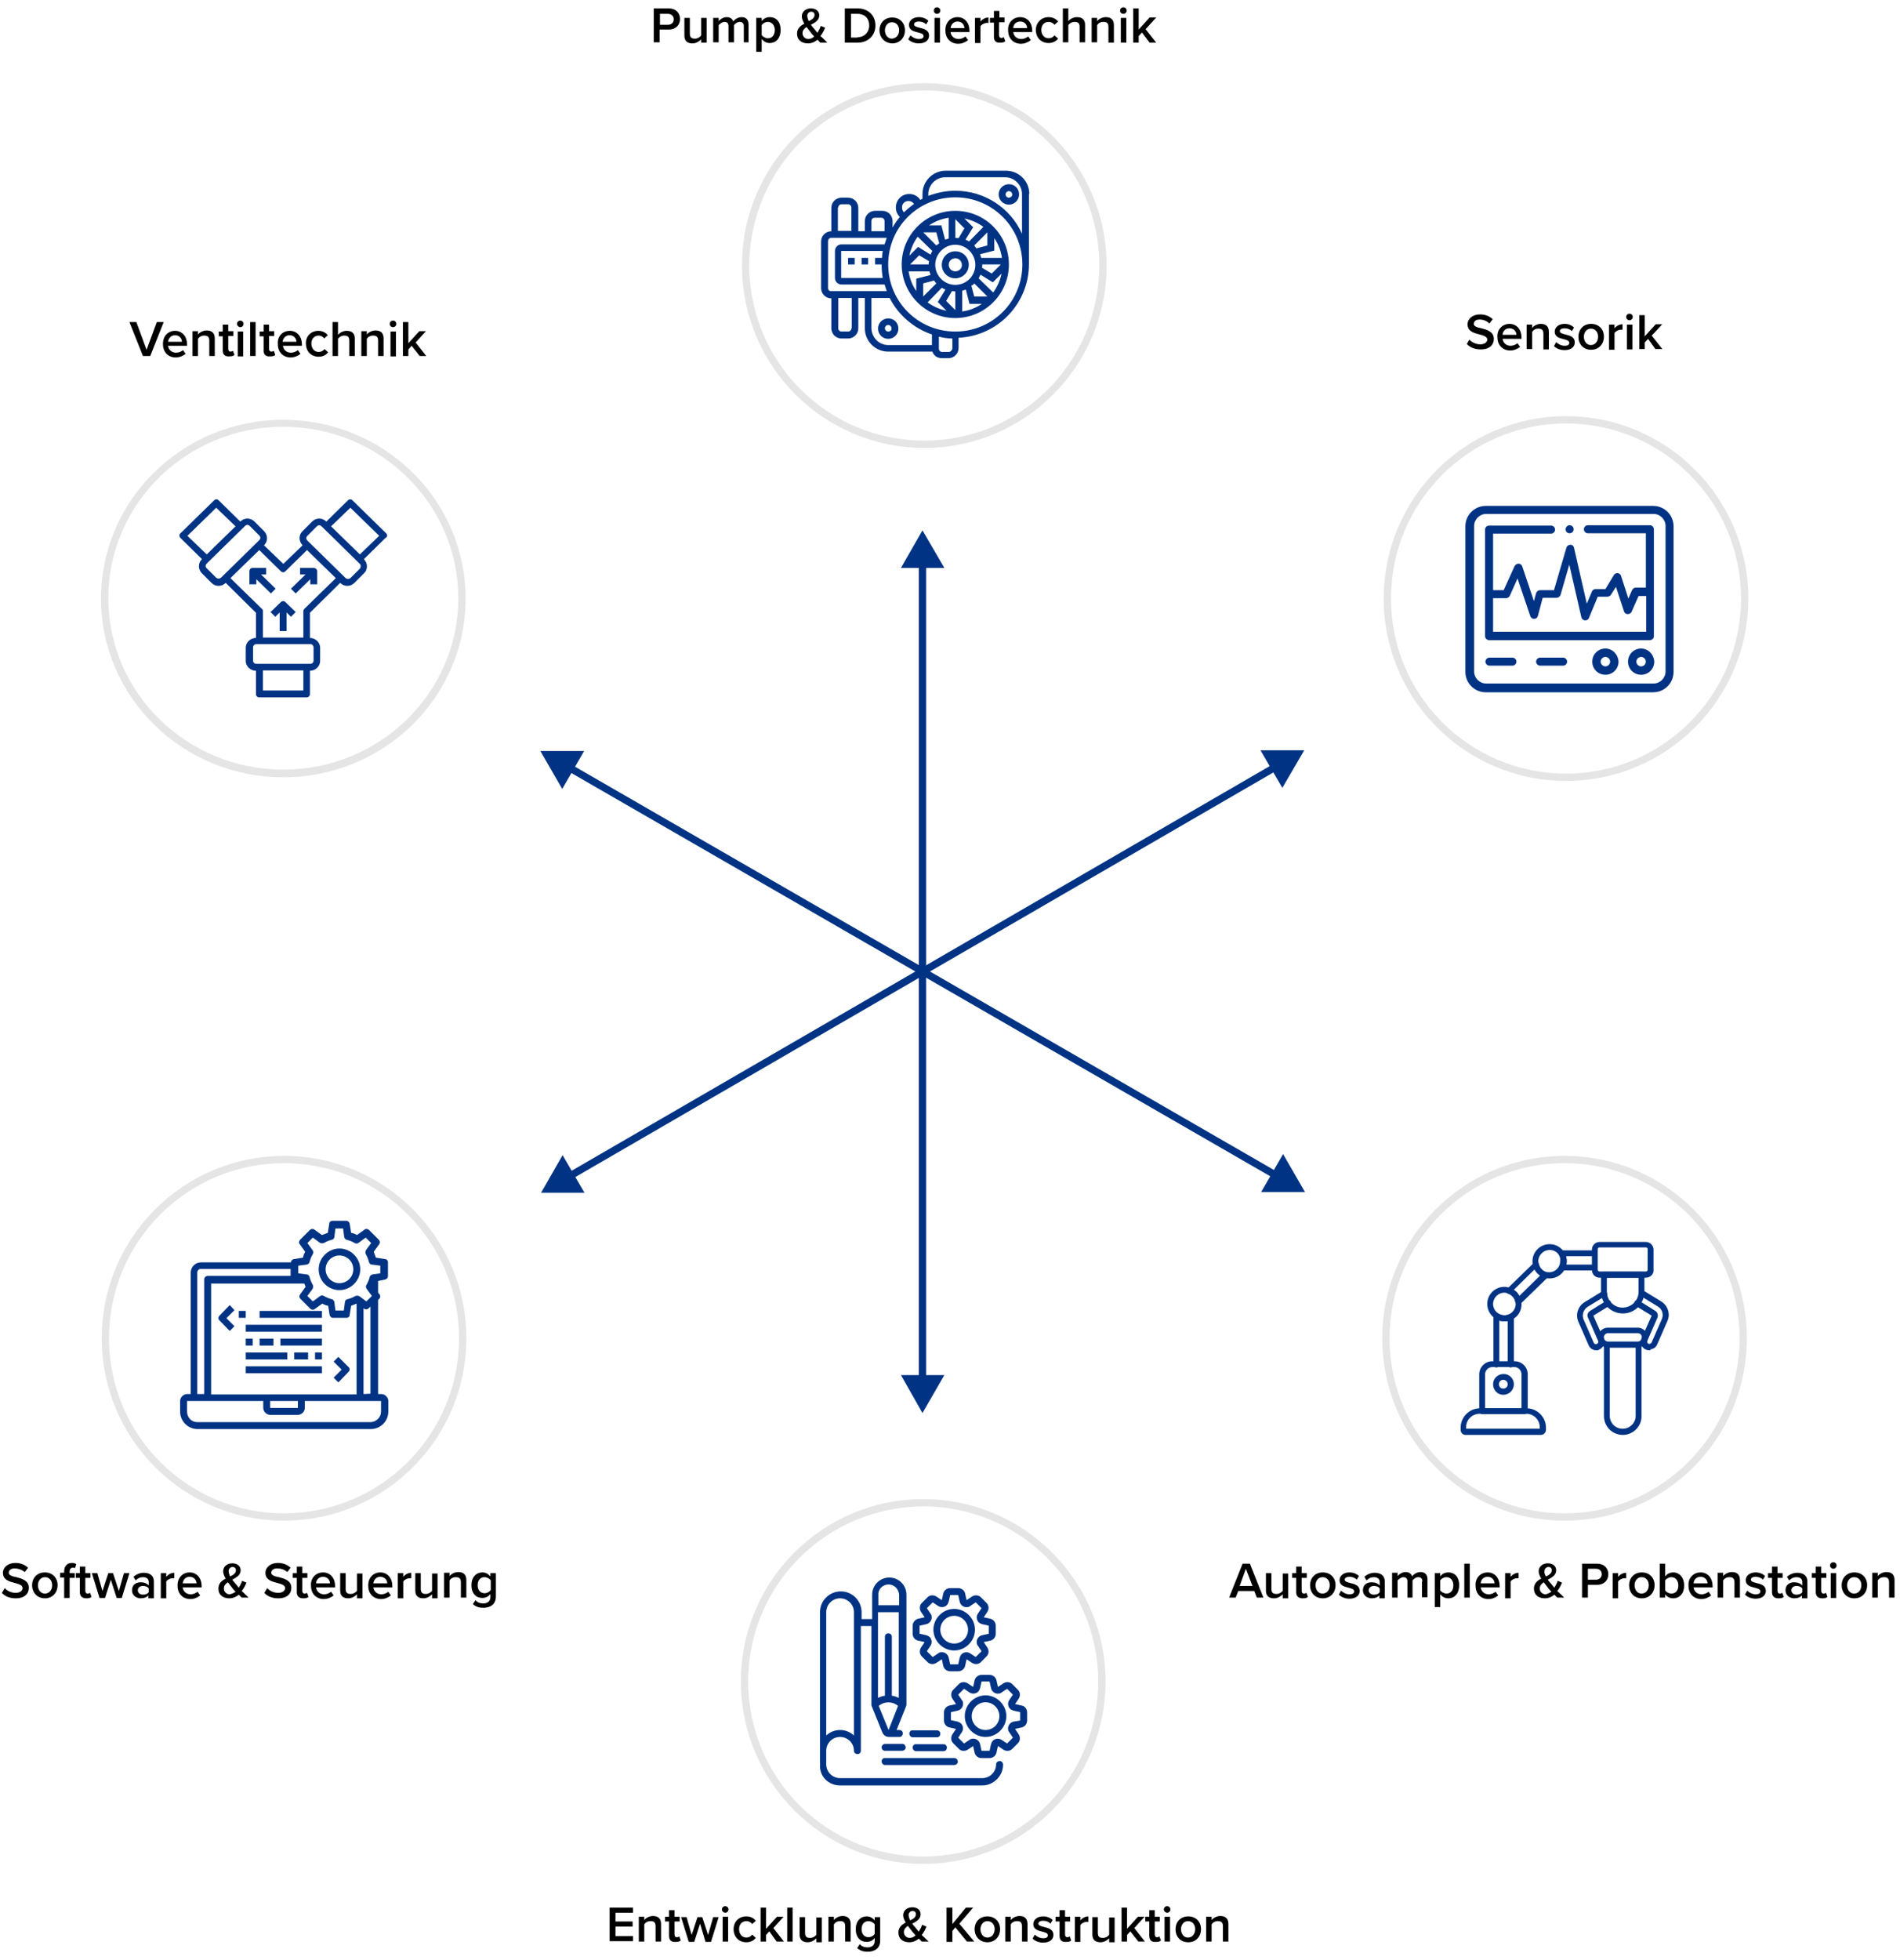 <?xml version="1.0" encoding="utf-8"?>
<!-- Generator: Adobe Illustrator 25.4.1, SVG Export Plug-In . SVG Version: 6.00 Build 0)  -->
<svg version="1.1" id="Ebene_1" xmlns="http://www.w3.org/2000/svg" xmlns:xlink="http://www.w3.org/1999/xlink" x="0px" y="0px"
	 viewBox="0 0 521.1 537.3" style="enable-background:new 0 0 521.1 537.3;" xml:space="preserve">
<style type="text/css">
	.st0{fill:#003383;}
	.st1{fill:none;stroke:#003383;stroke-width:2;stroke-miterlimit:10;}
	.st2{fill:#E5E5E5;}
	.st3{enable-background:new    ;}
</style>
<path class="st0" d="M262,57.8c-8.1,0-14.7,6.6-14.7,14.7s6.6,14.7,14.7,14.7c8.1,0,14.7-6.6,14.7-14.7c0,0,0,0,0,0
	C276.7,64.4,270.2,57.8,262,57.8z M262,85l-2.5-2.5l1.6-2.7c0.3,0,0.6,0.1,0.9,0.1L262,85z M262,78.1c-3,0-5.5-2.5-5.5-5.5
	c0-3,2.5-5.5,5.5-5.5c3,0,5.5,2.5,5.5,5.5c0,0,0,0,0,0C267.5,75.6,265.1,78.1,262,78.1L262,78.1z M256.8,67.3l-3.6-3.6h3.6l0.8,3
	C257.3,66.9,257.1,67.1,256.8,67.3L256.8,67.3z M254.7,72.5h-5.1l2.5-2.5l2.7,1.6C254.7,71.9,254.7,72.2,254.7,72.5L254.7,72.5z
	 M256.8,77.7l-3.6,3.6v-3.6l3-0.8C256.4,77.3,256.6,77.5,256.8,77.7L256.8,77.7z M262,60.1l2.5,2.5l-1.6,2.7c-0.3,0-0.6-0.1-0.9-0.1
	L262,60.1z M267.2,77.7l3.6,3.6h-3.6l-0.8-3C266.8,78.2,267,78,267.2,77.7L267.2,77.7z M269.4,72.5h5.1l-2.5,2.5l-2.7-1.6
	C269.4,73.2,269.4,72.9,269.4,72.5L269.4,72.5z M267.2,67.3l3.6-3.6v3.6l-3,0.8C267.6,67.8,267.4,67.6,267.2,67.3z M265.8,66.2
	c-0.3-0.2-0.6-0.3-1-0.5l2.1-3.4l-2.4-2.4c1.9,0.4,3.7,1.2,5.2,2.3L265.8,66.2z M260.2,65.4c-0.3,0.1-0.7,0.2-1,0.3l-1-3.9h-3.4
	c1.6-1.1,3.4-1.8,5.4-2.1V65.4z M255.7,68.8c-0.2,0.3-0.3,0.6-0.5,1l-3.4-2.1l-2.4,2.4c0.4-1.9,1.2-3.7,2.3-5.2L255.7,68.8z
	 M254.9,74.4c0.1,0.3,0.2,0.7,0.3,1l-3.9,1v3.4c-1.1-1.6-1.8-3.4-2.1-5.4L254.9,74.4L254.9,74.4z M258.3,78.9c0.3,0.2,0.6,0.3,1,0.5
	l-2.1,3.4l2.4,2.4c-1.9-0.4-3.7-1.2-5.2-2.3L258.3,78.9z M263.9,79.7c0.3-0.1,0.7-0.2,1-0.3l1,3.9h3.4c-1.6,1.1-3.4,1.8-5.4,2.1
	V79.7z M268.4,76.3c0.2-0.3,0.3-0.6,0.5-1l3.4,2.1l2.4-2.4c-0.4,1.9-1.2,3.7-2.3,5.2L268.4,76.3z M269.1,70.7
	c-0.1-0.3-0.2-0.7-0.3-1l3.9-1v-3.4c1.1,1.6,1.8,3.4,2.1,5.4L269.1,70.7L269.1,70.7z"/>
<path class="st0" d="M262,68.9c-2,0-3.7,1.6-3.7,3.7c0,2,1.6,3.7,3.7,3.7c2,0,3.7-1.6,3.7-3.7c0,0,0,0,0,0
	C265.7,70.5,264.1,68.9,262,68.9z M262,74.4c-1,0-1.8-0.8-1.8-1.8s0.8-1.8,1.8-1.8c1,0,1.8,0.8,1.8,1.8
	C263.9,73.6,263,74.4,262,74.4z"/>
<path class="st0" d="M243.6,87.3c-1.5,0-2.8,1.2-2.8,2.8c0,1.5,1.2,2.8,2.8,2.8c1.5,0,2.8-1.2,2.8-2.8
	C246.4,88.5,245.2,87.3,243.6,87.3z M243.6,90.9c-0.5,0-0.9-0.4-0.9-0.9s0.4-0.9,0.9-0.9c0.5,0,0.9,0.4,0.9,0.9c0,0,0,0,0,0
	C244.6,90.5,244.2,90.9,243.6,90.9L243.6,90.9z"/>
<path class="st0" d="M282.3,53.2c0-3.6-2.9-6.4-6.4-6.4h-16.5c-3.6,0-6.4,2.9-6.4,6.4v1.3c-0.2,0.1-0.4,0.2-0.6,0.3
	c-1.1-1.7-3.4-2.1-5.1-1c-1,0.7-1.6,1.8-1.6,3.1c0,1,0.4,1.9,1.1,2.6c-0.8,0.9-1.4,1.8-2,2.9v-1.8c0-1.5-1.2-2.8-2.8-2.8H240
	c-1.5,0-2.8,1.2-2.8,2.8v2.8h-1.8v-6.4c0-1.5-1.2-2.8-2.8-2.8h-1.8c-1.5,0-2.8,1.2-2.8,2.8v6.4c-1.5,0-2.8,1.2-2.8,2.8V79
	c0,1.5,1.2,2.8,2.8,2.8V90c0,1.5,1.2,2.8,2.8,2.8h1.8c1.5,0,2.8-1.2,2.8-2.8v-8.3h1.8V90c0,3.6,2.9,6.4,6.4,6.4h12.1
	c0.4,1.1,1.4,1.8,2.6,1.8h1.8c1.5,0,2.8-1.2,2.8-2.8v-2.8c10.8-0.5,19.3-9.4,19.3-20.2c0-0.3,0-0.6,0-0.9h0V53.2z M249.2,55.1
	c0.6,0,1.1,0.3,1.5,0.8c-1,0.7-1.9,1.5-2.8,2.3c-0.3-0.3-0.5-0.8-0.5-1.2C247.3,55.9,248.1,55.1,249.2,55.1z M241.9,70.7H240v1.8
	h1.8c0,1.2,0.1,2.5,0.3,3.7h-11.4v-7.4h11.4C242,69.5,241.9,70.1,241.9,70.7L241.9,70.7z M239,60.6c0-0.5,0.4-0.9,0.9-0.9h1.8
	c0.5,0,0.9,0.4,0.9,0.9v2.8H239V60.6z M229.9,56.9c0-0.5,0.4-0.9,0.9-0.9h1.8c0.5,0,0.9,0.4,0.9,0.9v6.4h-3.7V56.9z M227.1,79V66.1
	c0-0.5,0.4-0.9,0.9-0.9h15.2c-0.2,0.6-0.4,1.2-0.6,1.8h-11.8c-1,0-1.8,0.8-1.8,1.8v7.4c0,1,0.8,1.8,1.8,1.8h11.8
	c0.2,0.6,0.4,1.2,0.6,1.8H228C227.5,79.9,227.1,79.5,227.1,79L227.1,79z M233.5,90c0,0.5-0.4,0.9-0.9,0.9h-1.8
	c-0.5,0-0.9-0.4-0.9-0.9v-8.3h3.7V90z M239,90v-8.3h5c2.4,4.7,6.6,8.3,11.6,10v2.9h-12C241.1,94.6,239.1,92.6,239,90L239,90z
	 M260.2,96.5h-1.8c-0.5,0-0.9-0.4-0.9-0.9v-3.3c1.2,0.3,2.4,0.5,3.7,0.5v2.8C261.1,96,260.7,96.5,260.2,96.5L260.2,96.5z M262,90.9
	c-10.2,0-18.4-8.2-18.4-18.4s8.2-18.4,18.4-18.4s18.4,8.2,18.4,18.4c0,0,0,0,0,0C280.4,82.7,272.2,90.9,262,90.9L262,90.9z
	 M262,52.3c-2.5,0-5,0.5-7.4,1.4v-0.5c0-2.5,2.1-4.6,4.6-4.6h16.5c2.5,0,4.6,2.1,4.6,4.6v10.9C277.1,56.9,269.9,52.3,262,52.3
	L262,52.3z"/>
<path class="st0" d="M276.7,50.5c-1.5,0-2.8,1.2-2.8,2.8c0,1.5,1.2,2.8,2.8,2.8c1.5,0,2.8-1.2,2.8-2.8
	C279.5,51.7,278.3,50.5,276.7,50.5z M276.7,54.2c-0.5,0-0.9-0.4-0.9-0.9c0-0.5,0.4-0.9,0.9-0.9c0.5,0,0.9,0.4,0.9,0.9
	C277.7,53.7,277.2,54.2,276.7,54.2z"/>
<path class="st0" d="M232.6,70.7h1.8v1.8h-1.8L232.6,70.7z"/>
<path class="st0" d="M236.3,70.7h1.8v1.8h-1.8V70.7z"/>
<g id="Junction-Water-System-Pipe-Industry">
	<path class="st0" d="M105.9,146.2l-9.2-9c-0.4-0.4-0.9-0.4-1.3,0l0,0l-5.9,5.8c-1.1-1.1-2.8-1.1-3.9,0l0,0l-2.6,2.6
		c-1.1,1-1.1,2.7-0.1,3.8c0,0,0,0,0.1,0.1l0,0l-5.3,5.1l-5.3-5.1c1.1-1,1.1-2.7,0.1-3.8c0,0,0,0-0.1-0.1l0,0l-2.6-2.6
		c-1.1-1.1-2.8-1.1-3.9,0l-5.9-5.8c-0.4-0.4-0.9-0.4-1.3,0l0,0l-9.2,9c-0.4,0.3-0.4,0.9,0,1.3c0,0,0,0,0,0l5.9,5.8
		c-1.1,1-1.1,2.7-0.1,3.8c0,0,0,0,0.1,0.1l2.6,2.6c1.1,1.1,2.8,1.1,3.9,0l0,0l8.3,8.2v6.9c-1.5,0-2.8,1.2-2.8,2.7v3.6
		c0,1.5,1.3,2.7,2.8,2.7v6.4c0,0.5,0.4,0.9,0.9,0.9h13c0.5,0,0.9-0.4,0.9-0.9v-6.4c1.5,0,2.8-1.2,2.8-2.7v-3.6
		c0-1.5-1.3-2.7-2.8-2.7v-6.9l8.3-8.2c1.1,1.1,2.8,1.1,3.9,0l0,0l2.6-2.6c1.1-1,1.1-2.7,0.1-3.8c0,0,0,0-0.1-0.1l5.9-5.8
		C106.3,147.2,106.3,146.6,105.9,146.2C105.9,146.2,105.9,146.2,105.9,146.2z M51.4,146.9l7.9-7.7l5.3,5.1l-7.9,7.7L51.4,146.9z
		 M60.6,158.4c-0.4,0.3-0.9,0.3-1.3,0l-2.6-2.6c-0.4-0.3-0.4-0.9,0-1.3c0,0,0,0,0,0l10.5-10.3c0.4-0.4,0.9-0.4,1.3,0l2.6,2.6
		c0.4,0.4,0.4,0.9,0,1.3c0,0,0,0,0,0L60.6,158.4z M83.3,189.3H72.1v-5.5h11.1V189.3z M86,177.5v3.6c0,0.5-0.4,0.9-0.9,0.9H70.3
		c-0.5,0-0.9-0.4-0.9-0.9v-3.6c0-0.5,0.4-0.9,0.9-0.9h14.9C85.6,176.6,86,177,86,177.5z M83.5,166.9c-0.2,0.2-0.3,0.4-0.3,0.6v7.3
		H72.1v-7.3c0-0.2-0.1-0.5-0.3-0.6l-8.6-8.4l7.9-7.7l5.9,5.8c0.4,0.4,0.9,0.4,1.3,0l5.9-5.8l7.9,7.7L83.5,166.9z M98.7,155.9
		l-2.6,2.6c-0.4,0.3-0.9,0.3-1.3,0l-10.5-10.3c-0.4-0.4-0.4-0.9,0-1.3c0,0,0,0,0,0l2.6-2.6c0.4-0.4,0.9-0.4,1.3,0l10.5,10.3
		C99,154.9,99,155.5,98.7,155.9z M98.7,152l-7.9-7.7l5.3-5.1l7.9,7.7L98.7,152z"/>
	<path class="st0" d="M75.6,161.4l-4-3.9H73v-1.8h-3.7c-0.5,0-0.9,0.4-0.9,0.9v3.6h1.9v-1.4l4,3.9L75.6,161.4z"/>
	<path class="st0" d="M86,155.7h-3.7v1.8h1.5l-4,3.9l1.3,1.3l4-3.9v1.4H87v-3.6C87,156.1,86.5,155.7,86,155.7z"/>
	<path class="st0" d="M77,165.1l-2.8,2.7l1.3,1.3l1.2-1.2v5.1h1.9v-5.1l1.2,1.2l1.3-1.3l-2.8-2.7C78,164.7,77.4,164.7,77,165.1z"/>
</g>
<line class="st1" x1="253" y1="154" x2="253" y2="378.7"/>
<polygon class="st0" points="247.1,155.7 253,145.4 259,155.7 "/>
<polygon class="st0" points="247.1,377 253,387.4 259,377 "/>
<line class="st1" x1="350.4" y1="322.5" x2="155.7" y2="210.2"/>
<polygon class="st0" points="351.9,316.4 357.9,326.8 345.9,326.8 "/>
<polygon class="st0" points="160.2,205.9 148.2,205.9 154.2,216.3 "/>
<line class="st1" x1="155.8" y1="322.7" x2="350.3" y2="210"/>
<polygon class="st0" points="160.3,327 148.4,327 154.3,316.7 "/>
<polygon class="st0" points="351.7,216 357.7,205.7 345.7,205.7 "/>
<path class="st2" d="M253.5,24.8c26.5,0,48,21.5,48,48s-21.5,48-48,48s-48-21.5-48-48C205.6,46.3,227,24.8,253.5,24.8 M253.5,22.8
	c-27.6,0-50,22.4-50,50s22.4,50,50,50s50-22.4,50-50S281.1,22.8,253.5,22.8L253.5,22.8z"/>
<path class="st0" d="M230.4,489.5h39c3.1,0,5.7-2.6,5.7-5.7c0-0.5-0.4-1-0.9-1c-0.5,0-1,0.4-1,0.9c0,0,0,0,0,0
	c0,2.1-1.7,3.8-3.8,3.8c0,0,0,0,0,0h-39c-2.1,0-3.8-1.7-3.8-3.8c0,0,0,0,0,0V480c0-2.1,1.7-3.8,3.8-3.8s3.8,1.7,3.8,3.8l0,0
	c0,0.5,0.4,0.9,1,0.9c0.5,0,0.9-0.4,0.9-0.9v-34.2h2.9v21.6c0,0.1,0,0.2,0.1,0.4l2.9,7.2c0.3,0.7,1,1.2,1.8,1.2h2.9
	c0.5,0,0.9-0.4,0.9-1c0-0.5-0.4-0.9-0.9-0.9h-0.8l2.6-6.5c0-0.1,0.1-0.2,0.1-0.4v-30.2c0-2.6-2.1-4.7-4.7-4.7
	c-2.6,0-4.7,2.1-4.7,4.7v6.7h-2.9V442c0-3.1-2.5-5.7-5.7-5.7c-3.1,0-5.7,2.5-5.7,5.7c0,0,0,0,0,0v41.8
	C224.7,487,227.2,489.5,230.4,489.5z M246.5,465.5c-0.6-0.3-1.2-0.5-1.9-0.6v-16.2c0-0.5-0.4-0.9-1-0.9c-0.5,0-0.9,0.4-0.9,0.9v16.2
	c-0.7,0.1-1.3,0.3-1.9,0.6V442h5.7L246.5,465.5z M243.7,474.3l-2.7-6.6c1.5-1.3,3.8-1.3,5.3,0L243.7,474.3z M243.7,434.4
	c1.6,0,2.8,1.3,2.9,2.8v2.9h-5.7v-2.9C240.8,435.7,242.1,434.4,243.7,434.4L243.7,434.4z M230.4,438.2c2.1,0,3.8,1.7,3.8,3.8v33.8
	c-2.2-2-5.4-2-7.6,0V442C226.6,439.9,228.3,438.2,230.4,438.2L230.4,438.2z"/>
<path class="st0" d="M250.3,445.7v2.2c0,0.9,0.6,1.7,1.5,1.9l1.8,0.4l-1,1.5c-0.5,0.8-0.4,1.8,0.2,2.4l1.6,1.6
	c0.6,0.6,1.6,0.7,2.4,0.2l1.5-1l0.4,1.8c0.2,0.9,1,1.5,1.9,1.5h2.2c0.9,0,1.7-0.6,1.9-1.5l0.4-1.8l1.5,1c0.8,0.5,1.8,0.4,2.4-0.2
	l1.6-1.6c0.6-0.6,0.7-1.6,0.2-2.4l-1-1.5l1.8-0.4c0.9-0.2,1.5-1,1.5-1.9v-2.2c0-0.9-0.6-1.7-1.5-1.9l-1.8-0.4l1-1.5
	c0.5-0.8,0.4-1.8-0.2-2.4l-1.6-1.6c-0.6-0.6-1.6-0.7-2.4-0.2l-1.5,1l-0.4-1.8c-0.2-0.9-1-1.5-1.9-1.5h-2.2c-0.9,0-1.7,0.6-1.9,1.5
	l-0.4,1.8l-1.5-1c-0.8-0.5-1.8-0.4-2.4,0.2l-1.6,1.6c-0.6,0.6-0.7,1.6-0.2,2.4l1,1.5l-1.8,0.4C251,444,250.3,444.8,250.3,445.7z
	 M252.2,445.7l1.8-0.4c1-0.2,1.7-1.2,1.5-2.2c0-0.2-0.1-0.5-0.3-0.7l-1-1.5l1.6-1.6l1.5,1c0.9,0.6,2.1,0.3,2.6-0.5
	c0.1-0.2,0.2-0.4,0.3-0.7l0.4-1.8h2.2l0.4,1.8c0.2,1,1.2,1.7,2.2,1.5c0.2,0,0.5-0.1,0.7-0.3l1.5-1l1.6,1.6l-1,1.5
	c-0.6,0.9-0.3,2.1,0.5,2.6c0.2,0.1,0.4,0.2,0.7,0.3l1.8,0.4v2.2l-1.8,0.4c-1,0.2-1.7,1.2-1.5,2.2c0,0.2,0.1,0.5,0.3,0.7l1,1.5
	l-1.6,1.6l-1.5-1c-0.9-0.6-2.1-0.3-2.6,0.5c-0.1,0.2-0.2,0.4-0.3,0.7l-0.4,1.8h-2.2l-0.4-1.8c-0.2-1-1.2-1.7-2.2-1.5
	c-0.2,0-0.5,0.1-0.7,0.3l-1.5,1l-1.6-1.6l1-1.5c0.6-0.9,0.3-2.1-0.5-2.6c-0.2-0.1-0.4-0.2-0.7-0.3l-1.8-0.4L252.2,445.7z"/>
<path class="st0" d="M261.7,452.5c3.1,0,5.7-2.6,5.7-5.7c0-3.1-2.6-5.7-5.7-5.7c-3.1,0-5.7,2.6-5.7,5.7c0,0,0,0,0,0
	C256,449.9,258.6,452.5,261.7,452.5z M261.7,443c2.1,0,3.8,1.7,3.8,3.8s-1.7,3.8-3.8,3.8c-2.1,0-3.8-1.7-3.8-3.8
	C257.9,444.7,259.6,443,261.7,443z"/>
<path class="st0" d="M280.2,467.6l-1.8-0.4l1-1.5c0.5-0.8,0.4-1.8-0.2-2.4l-1.6-1.6c-0.6-0.6-1.6-0.7-2.4-0.2l-1.5,1l-0.4-1.8
	c-0.2-0.9-1-1.5-1.9-1.5h-2.2c-0.9,0-1.7,0.6-1.9,1.5l-0.4,1.8l-1.5-1c-0.8-0.5-1.8-0.4-2.4,0.2l-1.6,1.6c-0.6,0.6-0.7,1.6-0.2,2.4
	l1,1.5l-1.8,0.4c-0.9,0.2-1.5,1-1.5,1.9v2.2c0,0.9,0.6,1.7,1.5,1.9l1.8,0.4l-1,1.5c-0.5,0.8-0.4,1.8,0.2,2.4l1.6,1.6
	c0.6,0.6,1.6,0.7,2.4,0.2l1.5-1l0.4,1.8c0.2,0.9,1,1.5,1.9,1.5h2.2c0.9,0,1.7-0.6,1.9-1.5l0.4-1.8l1.5,1c0.8,0.5,1.8,0.4,2.4-0.2
	l1.6-1.6c0.6-0.6,0.7-1.6,0.2-2.4l-1-1.5l1.8-0.4c0.9-0.2,1.5-1,1.5-1.9v-2.2C281.7,468.5,281,467.7,280.2,467.6z M279.8,471.7
	L278,472c-1,0.2-1.7,1.2-1.5,2.2c0,0.2,0.1,0.5,0.3,0.7l1,1.5l-1.6,1.6l-1.5-1c-0.9-0.6-2.1-0.3-2.6,0.5c-0.1,0.2-0.2,0.4-0.3,0.7
	l-0.4,1.8h-2.2l-0.4-1.8c-0.2-1-1.2-1.7-2.2-1.5c-0.2,0-0.5,0.1-0.7,0.3l-1.5,1l-1.6-1.6l1-1.5c0.6-0.9,0.3-2.1-0.5-2.6
	c-0.2-0.1-0.4-0.2-0.7-0.3l-1.8-0.4v-2.2l1.8-0.4c1-0.2,1.7-1.2,1.5-2.2c0-0.2-0.1-0.5-0.3-0.7l-1-1.5l1.6-1.6l1.5,1
	c0.9,0.6,2.1,0.3,2.6-0.5c0.1-0.2,0.2-0.4,0.3-0.7l0.4-1.8h2.2l0.4,1.8c0.2,1,1.2,1.7,2.2,1.5c0.2,0,0.5-0.1,0.7-0.3l1.5-1l1.6,1.6
	l-1,1.5c-0.6,0.9-0.3,2.1,0.5,2.6c0.2,0.1,0.4,0.2,0.7,0.3l1.8,0.4V471.7z"/>
<path class="st0" d="M270.3,464.8c-3.1,0-5.7,2.6-5.7,5.7s2.6,5.7,5.7,5.7s5.7-2.6,5.7-5.7l0,0C276,467.4,273.4,464.8,270.3,464.8z
	 M270.3,474.3c-2.1,0-3.8-1.7-3.8-3.8c0-2.1,1.7-3.8,3.8-3.8c2.1,0,3.8,1.7,3.8,3.8c0,0,0,0,0,0
	C274.1,472.6,272.4,474.3,270.3,474.3z"/>
<path class="st0" d="M249.4,475.3c0,0.5,0.4,1,0.9,1c0,0,0,0,0,0h6.7c0.5,0,0.9-0.4,0.9-1c0-0.5-0.4-0.9-0.9-0.9h-6.7
	C249.8,474.3,249.4,474.8,249.4,475.3C249.4,475.3,249.4,475.3,249.4,475.3z"/>
<path class="st0" d="M242.7,480h4.7c0.5,0,1-0.4,1-0.9c0-0.5-0.4-1-0.9-1c0,0,0,0,0,0h-4.7c-0.5,0-1,0.4-1,0.9
	C241.8,479.6,242.2,480,242.7,480C242.7,480,242.7,480,242.7,480z"/>
<path class="st0" d="M250.3,479.1c0,0.5,0.4,1,0.9,1c0,0,0,0,0,0h7.6c0.5,0,0.9-0.4,0.9-1c0-0.5-0.4-0.9-0.9-0.9h-7.6
	C250.8,478.1,250.3,478.6,250.3,479.1z"/>
<path class="st0" d="M241.8,482.9c0,0.5,0.4,1,0.9,1c0,0,0,0,0,0h19c0.5,0,1-0.4,1-0.9c0-0.5-0.4-1-0.9-1c0,0,0,0,0,0h-19
	C242.2,481.9,241.8,482.4,241.8,482.9L241.8,482.9z"/>
<path class="st2" d="M253.2,413c26.5,0,48,21.5,48,48s-21.5,48-48,48s-48-21.5-48-48C205.2,434.5,226.7,413.1,253.2,413 M253.2,411
	c-27.6,0-50,22.4-50,50c0,27.6,22.4,50,50,50s50-22.4,50-50l0,0C303.2,433.4,280.8,411,253.2,411L253.2,411L253.2,411z"/>
<path class="st2" d="M77.7,117c26.5,0,48,21.1,48,47s-21.5,47-48,47s-48-21.1-48-47S51.2,117,77.7,117 M77.7,115.1
	c-27.6,0-50,21.9-50,49s22.4,49,50,49c27.6,0,50-21.9,50-49S105.3,115.1,77.7,115.1z"/>
<path class="st2" d="M77.9,318.9c26.5,0,48,21.5,48,48s-21.5,48-48,48s-48-21.5-48-48C29.9,340.4,51.4,318.9,77.9,318.9 M77.9,316.9
	c-27.6,0-50,22.4-50,50s22.4,50,50,50s50-22.4,50-50l0,0C127.9,339.3,105.5,316.9,77.9,316.9z"/>
<path class="st2" d="M429.1,318.9c26.5,0,48,21.5,48,48s-21.5,48-48,48s-48-21.5-48-48C381.1,340.4,402.6,318.9,429.1,318.9
	 M429.1,316.9c-27.6,0-50,22.4-50,50s22.4,50,50,50s50-22.4,50-50l0,0C479.1,339.3,456.7,316.9,429.1,316.9z"/>
<path class="st0" d="M414.3,374.9c-0.4,0-0.8-0.4-0.8-0.8v-11.9c-0.8,0.1-1.5,0.1-2.3-0.1v12c0,0.4-0.4,0.8-0.8,0.8
	s-0.8-0.4-0.8-0.8c0,0,0,0,0,0v-13.3c0-0.4,0.4-0.8,0.8-0.8c0.2,0,0.3,0.1,0.5,0.1c0.9,0.6,2.1,0.7,3.1,0.2c0.4-0.2,0.9,0,1.1,0.4
	c0.1,0.1,0.1,0.2,0.1,0.4v13C415.1,374.5,414.7,374.9,414.3,374.9z"/>
<path class="st0" d="M416.4,357.6c-0.1,0-0.2,0-0.2,0c-0.3-0.1-0.5-0.3-0.6-0.6c-0.2-1.1-1-2-2-2.3c-0.4-0.1-0.7-0.6-0.5-1
	c0-0.1,0.1-0.2,0.2-0.3l7.4-7.2c0.3-0.3,0.8-0.3,1.2,0c0.1,0.1,0.2,0.3,0.2,0.4c0.2,1.1,1,2,2.1,2.3c0.4,0.1,0.7,0.6,0.5,1
	c0,0.1-0.1,0.2-0.2,0.3l-7.5,7.3C416.8,357.5,416.6,357.6,416.4,357.6L416.4,357.6z M415.2,353.6c0.6,0.4,1.2,1,1.5,1.7l5.7-5.6
	c-0.6-0.4-1.2-1-1.5-1.7L415.2,353.6z"/>
<path class="st0" d="M437.4,348.3h-8.9c-0.4,0-0.8-0.4-0.8-0.8c0-0.1,0-0.3,0.1-0.4c0.2-0.4,0.3-0.9,0.3-1.4c0-0.6-0.2-1.2-0.5-1.7
	c-0.2-0.4-0.1-0.9,0.2-1.1c0.1-0.1,0.3-0.1,0.4-0.1h9.1c0.4,0,0.8,0.4,0.8,0.8c0,0.4-0.4,0.8-0.8,0.8h-7.8c0.2,0.7,0.2,1.5,0.1,2.3
	h7.7c0.4,0,0.8,0.4,0.8,0.8C438.2,348,437.8,348.3,437.4,348.3L437.4,348.3z"/>
<path class="st0" d="M425,350.5c-2.6,0-4.7-2.1-4.7-4.7c0-2.6,2.1-4.7,4.7-4.7c2.6,0,4.7,2.1,4.7,4.7c0,0,0,0,0,0
	c0,0.7-0.2,1.5-0.5,2.1C428.4,349.5,426.8,350.5,425,350.5z M425,342.7c-1.7,0-3.1,1.4-3.1,3.1c0,1.3,0.9,2.5,2.1,2.9
	c0.3,0.1,0.6,0.1,0.9,0.1c1.2,0,2.2-0.7,2.7-1.7c0.2-0.4,0.3-0.9,0.3-1.4C428.1,344.1,426.8,342.7,425,342.7L425,342.7
	C425.1,342.7,425.1,342.7,425,342.7L425,342.7z"/>
<path class="st0" d="M412.6,362.2c-2.6,0-4.7-2.1-4.7-4.7c0-2.6,2.1-4.7,4.7-4.7c0,0,0,0,0,0c0.5,0,1,0.1,1.5,0.3
	c1.6,0.6,2.8,1.9,3.1,3.6c0.1,0.3,0.1,0.6,0.1,0.9c0,1.8-1,3.5-2.7,4.2C414,362.1,413.3,362.2,412.6,362.2L412.6,362.2z
	 M412.6,354.4c-1.7,0-3.1,1.4-3.1,3.1c0,1.7,1.4,3.1,3.1,3.1s3.1-1.4,3.1-3.1c0-0.2,0-0.4-0.1-0.6c-0.2-1.1-1-2-2-2.4
	C413.2,354.5,412.9,354.4,412.6,354.4z"/>
<path class="st0" d="M451.4,350.3h-12.7c-1.2,0-2.1-1-2.1-2.1v-5.6c0-1.2,1-2.1,2.1-2.1h12.7c1.2,0,2.1,1,2.1,2.1v5.6
	C453.6,349.3,452.6,350.3,451.4,350.3z M438.7,342c-0.3,0-0.5,0.2-0.5,0.5l0,0l0,0v5.6c0,0.3,0.2,0.5,0.5,0.5l0,0h12.7
	c0.3,0,0.5-0.2,0.5-0.5l0,0v-5.6c0-0.3-0.2-0.5-0.5-0.5h0l0,0L438.7,342z"/>
<path class="st0" d="M445.1,360.1c-3.3,0-6-2.7-6-6v-4.6c0-0.4,0.4-0.8,0.8-0.8h10.3c0.4,0,0.8,0.4,0.8,0.8v4.6
	C451,357.4,448.4,360.1,445.1,360.1z M440.7,350.3v3.8c0,2.4,1.9,4.4,4.3,4.4c2.4,0,4.4-1.9,4.4-4.3c0,0,0,0,0,0c0,0,0-0.1,0-0.1
	v-3.8H440.7z"/>
<path class="st0" d="M422.6,393.4H402c-0.8,0-1.4-0.6-1.4-1.4v-0.6c0-2.9,2.4-5.3,5.3-5.3h12.8c2.9,0,5.3,2.4,5.3,5.3v0.6
	C424,392.7,423.4,393.4,422.6,393.4z M402.2,391.7h20.1v-0.4c0-2-1.6-3.7-3.7-3.7h-12.8c-2,0-3.7,1.6-3.7,3.7V391.7z"/>
<path class="st0" d="M418.1,387.7h-11.6c-0.4,0-0.8-0.4-0.8-0.8v-10.1c0-2,1.6-3.6,3.6-3.6l0,0h6.1c2,0,3.6,1.6,3.6,3.6v10.1
	C418.9,387.3,418.6,387.7,418.1,387.7L418.1,387.7z M407.3,386.1h10v-9.3c0-1.1-0.9-2-1.9-2h-6.1c-1.1,0-2,0.9-2,2l0,0L407.3,386.1z
	"/>
<path class="st0" d="M437.8,370.2c-0.9,0-1.7-0.5-2.1-1.4l-2.8-6.4c-0.9-2-0.1-4.3,1.7-5.4l4.9-3c0.4-0.3,0.9-0.2,1.1,0.2
	c0.3,0.4,0.2,0.9-0.2,1.1c0,0,0,0-0.1,0l-4.9,3c-1.1,0.7-1.6,2.2-1.1,3.4l2.8,6.4c0.1,0.3,0.5,0.5,0.8,0.4c0.2-0.1,0.3-0.2,0.4-0.4
	c0.1-0.2,0.1-0.3,0-0.5l-2.8-6.4c-0.3-0.7,0-1.4,0.6-1.8l4.5-2.8c0.4-0.3,0.9-0.2,1.1,0.2c0.3,0.4,0.2,0.9-0.2,1.1
	c0,0-0.1,0-0.1,0.1l-4.4,2.7l2.8,6.3c0.5,1.1,0,2.5-1.2,3c0,0,0,0,0,0l0,0C438.4,370.2,438.1,370.2,437.8,370.2L437.8,370.2z"/>
<path class="st0" d="M452.3,370.2c-1.2,0-2.3-1-2.3-2.3c0-0.3,0.1-0.6,0.2-0.9l2.8-6.3l-4.4-2.7c-0.4-0.2-0.5-0.7-0.3-1.1
	s0.7-0.5,1.1-0.3l0,0c0,0,0,0,0.1,0l4.5,2.8c0.6,0.4,0.8,1.1,0.6,1.8l-2.8,6.4c-0.1,0.3,0,0.7,0.3,0.8c0.1,0,0.2,0.1,0.4,0
	c0.2,0,0.4-0.2,0.5-0.4l2.8-6.4c0.5-1.2,0.1-2.7-1.1-3.4l-4.9-3c-0.4-0.2-0.5-0.7-0.3-1.1c0.2-0.4,0.7-0.5,1.1-0.3c0,0,0,0,0.1,0
	l4.9,3c1.8,1.1,2.6,3.4,1.7,5.4l-2.8,6.4c-0.3,0.7-0.9,1.2-1.7,1.3C452.6,370.2,452.5,370.2,452.3,370.2L452.3,370.2z"/>
<path class="st0" d="M449.2,369.5H441c-1.5,0-2.8-1.3-2.7-2.8c0-1.5,1.2-2.7,2.7-2.7h8.2c1.5,0,2.8,1.3,2.7,2.8
	C451.9,368.2,450.7,369.4,449.2,369.5z M441,365.5c-0.6,0-1.2,0.6-1.1,1.2c0,0.6,0.5,1.1,1.1,1.1h8.2c0.6,0,1.2-0.6,1.1-1.2
	c0-0.6-0.5-1.1-1.1-1.1H441z"/>
<path class="st0" d="M445.1,393.4c-2.9,0-5.2-2.3-5.2-5.2l0-19.5c0-0.4,0.4-0.8,0.8-0.8s0.8,0.4,0.8,0.8c0,0,0,0,0,0l0,19.5
	c0,2,1.7,3.6,3.6,3.5c1.9,0,3.5-1.6,3.5-3.5v-19.5c0-0.4,0.4-0.8,0.8-0.8s0.8,0.4,0.8,0.8c0,0,0,0,0,0v19.5
	C450.3,391,447.9,393.4,445.1,393.4z"/>
<path class="st0" d="M412.3,382.4c-1.6,0-2.8-1.3-2.8-2.9s1.3-2.8,2.9-2.8c1.6,0,2.8,1.3,2.8,2.8l0,0
	C415.2,381.1,413.9,382.4,412.3,382.4z M412.3,378.3c-0.7,0-1.2,0.5-1.2,1.2s0.5,1.2,1.2,1.2c0.7,0,1.2-0.5,1.2-1.2l0,0
	C413.5,378.9,413,378.3,412.3,378.3L412.3,378.3z"/>
<path class="st2" d="M429.5,116.1c26.5,0,48,21.5,48,48s-21.5,48-48,48s-48-21.5-48-48C381.5,137.6,403,116.1,429.5,116.1
	 M429.5,114.1c-27.6,0-50,22.4-50,50s22.4,50,50,50s50-22.4,50-50S457.1,114.1,429.5,114.1z"/>
<path class="st0" d="M453.4,138.7h-45.9c-3.1,0-5.6,2.5-5.6,5.6v39.9c0,3.1,2.5,5.6,5.6,5.6h45.9c3.1,0,5.6-2.5,5.6-5.6v-39.9
	C459,141.2,456.5,138.7,453.4,138.7z M456.8,184.1c0,1.8-1.5,3.3-3.3,3.3h-45.9c-1.8,0-3.3-1.5-3.3-3.3v-39.9c0-1.8,1.5-3.3,3.3-3.3
	h45.9c1.8,0,3.3,1.5,3.3,3.3L456.8,184.1z"/>
<path class="st0" d="M440.3,177.8c-2,0-3.6,1.6-3.6,3.6s1.6,3.6,3.6,3.6s3.6-1.6,3.6-3.6C443.8,179.4,442.2,177.8,440.3,177.8z
	 M440.3,182.7c-0.7,0-1.3-0.6-1.3-1.3s0.6-1.3,1.3-1.3s1.3,0.6,1.3,1.3l0,0C441.6,182.1,441,182.7,440.3,182.7L440.3,182.7z"/>
<path class="st0" d="M450.1,177.8c-2,0-3.6,1.6-3.6,3.6s1.6,3.6,3.6,3.6s3.6-1.6,3.6-3.6C453.6,179.4,452,177.8,450.1,177.8z
	 M450.1,182.7c-0.7,0-1.3-0.6-1.3-1.3s0.6-1.3,1.3-1.3s1.3,0.6,1.3,1.3l0,0C451.4,182.1,450.8,182.7,450.1,182.7L450.1,182.7z"/>
<path class="st0" d="M414.8,180.3h-6.3c-0.6,0-1.1,0.5-1.1,1.1c0,0.6,0.5,1.1,1.1,1.1h6.3c0.6,0,1.1-0.5,1.1-1.1
	C415.9,180.8,415.4,180.3,414.8,180.3z"/>
<path class="st0" d="M428.7,180.3h-6.3c-0.6,0-1.1,0.5-1.1,1.1c0,0.6,0.5,1.1,1.1,1.1h6.3c0.6,0,1.1-0.5,1.1-1.1
	C429.8,180.8,429.3,180.3,428.7,180.3z"/>
<path class="st0" d="M452.5,144h-17c-0.6,0-1.1,0.5-1.1,1.1c0,0.6,0.5,1.1,1.1,1.1h15.9v14.9h-2.8c-0.4,0-0.8,0.3-1,0.7l-1,2.3
	l-2-6.2c-0.2-0.6-0.8-0.9-1.4-0.7c-0.3,0.1-0.5,0.3-0.6,0.5l-2.3,3.8h-2.7c-0.4,0-0.9,0.3-1,0.7l-1.4,3.3l-3.5-15.3
	c-0.1-0.6-0.7-1-1.3-0.8c-0.4,0.1-0.7,0.4-0.8,0.8l-3.4,11.6h-3.8c-0.5,0-0.9,0.3-1.1,0.8l-0.6,2.2l-3.2-9.5
	c-0.2-0.6-0.8-0.9-1.4-0.7c-0.3,0.1-0.5,0.3-0.7,0.6l-3,6.6h-2.9v-15.5h15.9c0.6,0,1.1-0.5,1.1-1.1c0-0.6-0.5-1.1-1.1-1.1h-17
	c-0.6,0-1.1,0.5-1.1,1.1c0,0,0,0,0,0v29.2c0,0.6,0.5,1.1,1.1,1.1c0,0,0,0,0,0h44.1c0.6,0,1.1-0.5,1.1-1.1v-29.2
	C453.6,144.5,453.1,144,452.5,144L452.5,144z M409.5,173.2V164h3.6c0.4,0,0.8-0.3,1-0.7l2.1-4.7l3.5,10.3c0.2,0.6,0.8,0.9,1.4,0.7
	c0.4-0.1,0.6-0.4,0.7-0.8l1.3-4.9h3.8c0.5,0,0.9-0.3,1.1-0.8l2.4-8.3l3.3,14.4c0.1,0.5,0.5,0.8,1,0.9c0,0,0.1,0,0.1,0
	c0.4,0,0.9-0.3,1-0.7l2.4-5.8h2.6c0.4,0,0.8-0.2,1-0.5l1.4-2.2l2.2,6.7c0.2,0.6,0.8,0.9,1.4,0.7c0.3-0.1,0.6-0.3,0.7-0.6l1.9-4.3
	h2.1v9.8H409.5z"/>
<path class="st0" d="M430.5,146.2c0.6,0,1.1-0.5,1.1-1.1s-0.5-1.1-1.1-1.1c-0.6,0-1.1,0.5-1.1,1.1c0,0.3,0.1,0.6,0.3,0.8
	C429.9,146.1,430.2,146.2,430.5,146.2z"/>
<g id="Coding-Programming-Monitor-Software-Edit">
	<path class="st0" d="M63,357.8l-2.8,2.9c-0.4,0.4-0.4,1,0,1.3l2.8,2.9l1.3-1.3l-2.2-2.2l2.2-2.2L63,357.8z"/>
	<path class="st0" d="M92.8,372l-1.3,1.3l2.2,2.2l-2.2,2.2l1.3,1.3l2.8-2.9c0.4-0.4,0.4-1,0-1.3L92.8,372z"/>
	<path class="st0" d="M67.4,363.2h20.9v1.9H67.4V363.2z"/>
	<path class="st0" d="M65.5,359.4h1.9v1.9h-1.9V359.4z"/>
	<path class="st0" d="M71.2,359.4h17.1v1.9H71.2V359.4z"/>
	<path class="st0" d="M76.9,367h11.4v1.9H76.9V367z"/>
	<path class="st0" d="M71.2,367H75v1.9h-3.8V367z"/>
	<path class="st0" d="M67.4,367h1.9v1.9h-1.9V367z"/>
	<path class="st0" d="M67.4,370.8h11.4v1.9H67.4V370.8z"/>
	<path class="st0" d="M80.7,370.8h3.8v1.9h-3.8V370.8z"/>
	<path class="st0" d="M86.4,370.8h1.9v1.9h-1.9V370.8z"/>
	<path class="st0" d="M67.4,374.6h20.9v1.9H67.4V374.6z"/>
	<path class="st0" d="M105.6,350.8c0.5-0.1,0.8-0.5,0.8-0.9v-3.8c0-0.5-0.3-0.9-0.8-0.9l-2.5-0.4c-0.2-0.5-0.4-1.1-0.6-1.6l1.5-2.1
		c0.3-0.4,0.2-0.9-0.1-1.2l-2.7-2.7c-0.3-0.3-0.9-0.4-1.2-0.1l-2.1,1.5c-0.5-0.3-1-0.5-1.6-0.6l-0.4-2.5c-0.1-0.5-0.5-0.8-0.9-0.8
		h-3.8c-0.5,0-0.9,0.3-0.9,0.8l-0.4,2.5c-0.5,0.2-1.1,0.4-1.6,0.6l-2.1-1.5c-0.4-0.3-0.9-0.2-1.2,0.1l-2.7,2.7
		c-0.3,0.3-0.4,0.9-0.1,1.2l1.5,2.1c-0.3,0.5-0.5,1-0.6,1.6l-2.5,0.4c-0.5,0.1-0.8,0.5-0.8,0.9H55.1c-1.6,0-2.8,1.3-2.8,2.9v33.2h-1
		c-1,0-1.9,0.9-1.9,1.9v2.9c0,2.6,2.1,4.8,4.8,4.8l0,0h47.5c2.6,0,4.8-2.1,4.8-4.8l0,0v-2.9c0-1-0.9-1.9-1.9-1.9h-0.9v-25.8l0.3-0.3
		c0.3-0.3,0.4-0.9,0.1-1.2l-0.4-0.5v-3.2L105.6,350.8z M83.4,351.8c0.1,0.3,0.3,0.6,0.4,1l-1.5,2.1c-0.3,0.4-0.2,0.9,0.1,1.2
		l2.7,2.7c0.3,0.3,0.9,0.4,1.2,0.1l2.1-1.5c0.5,0.3,1,0.5,1.6,0.6l0.4,2.5c0.1,0.5,0.5,0.8,0.9,0.8H95c0.5,0,0.9-0.3,0.9-0.8
		l0.4-2.5c0.5-0.2,1-0.4,1.5-0.6v24.9H57.9v-30.4H83.4z M81.7,384.1v1.9h-7.6v-1.9H81.7z M54.1,348.9c0-0.5,0.4-1,0.9-1c0,0,0,0,0,0
		h24.7v1.9H57c-0.5,0-1,0.4-1,1l0,0v31.4h-1.9L54.1,348.9z M104.5,384.1v2.9c0,1.6-1.3,2.8-2.8,2.9H54.1c-1.6,0-2.8-1.3-2.8-2.9
		v-2.9h20.9v1.9c0,1,0.9,1.9,1.9,1.9h7.6c1,0,1.9-0.9,1.9-1.9v-1.9H104.5z M99.7,382.2v-23.5l0.2,0.1c0.4,0.3,0.9,0.2,1.2-0.1
		l0.5-0.5v23.9L99.7,382.2z M102.2,349.4c-0.4,0.1-0.7,0.3-0.8,0.7c-0.2,0.8-0.5,1.5-0.9,2.2c-0.2,0.3-0.2,0.7,0.1,1.1l1.4,1.9
		l-1.5,1.5l-1.9-1.4c-0.3-0.2-0.7-0.2-1.1-0.1c-0.7,0.4-1.4,0.7-2.2,0.9c-0.4,0.1-0.7,0.4-0.7,0.8l-0.3,2.3H92l-0.3-2.3
		c-0.1-0.4-0.3-0.7-0.7-0.8c-0.8-0.2-1.5-0.5-2.2-0.9c-0.3-0.2-0.7-0.2-1.1,0.1l-1.9,1.4l-1.5-1.5l1.4-1.9c0.2-0.3,0.2-0.7,0.1-1.1
		c-0.4-0.7-0.7-1.4-0.9-2.2c-0.1-0.4-0.4-0.7-0.8-0.7l-2.3-0.3v-2.1l2.3-0.3c0.4-0.1,0.7-0.3,0.8-0.7c0.2-0.8,0.5-1.5,0.9-2.2
		c0.2-0.3,0.2-0.7-0.1-1.1l-1.4-1.9l1.5-1.5l1.9,1.4c0.3,0.2,0.7,0.2,1.1,0.1c0.7-0.4,1.4-0.7,2.2-0.9c0.4-0.1,0.7-0.4,0.7-0.8
		l0.3-2.3h2.1l0.3,2.3c0.1,0.4,0.3,0.7,0.7,0.8c0.8,0.2,1.5,0.5,2.2,0.9c0.3,0.2,0.7,0.2,1.1-0.1l1.9-1.4l1.5,1.5l-1.4,1.9
		c-0.2,0.3-0.2,0.7-0.1,1.1c0.4,0.7,0.7,1.4,0.9,2.2c0.1,0.4,0.4,0.7,0.8,0.7l2.3,0.3v2.1L102.2,349.4z"/>
	<path class="st0" d="M93.1,353.7c3.1,0,5.7-2.6,5.7-5.7c0-3.1-2.6-5.7-5.7-5.7s-5.7,2.6-5.7,5.7S89.9,353.7,93.1,353.7L93.1,353.7z
		 M93.1,344.2c2.1,0,3.8,1.7,3.8,3.8c0,2.1-1.7,3.8-3.8,3.8c-2.1,0-3.8-1.7-3.8-3.8l0,0C89.3,345.9,91,344.2,93.1,344.2z"/>
</g>
<g class="st3">
	<path d="M179.3,2.3h4.1c2,0,3.1,1.3,3.1,2.9c0,1.6-1.1,2.9-3.1,2.9h-2.5v3.5h-1.6V2.3z M183.2,3.8h-2.2v3h2.2
		c0.9,0,1.6-0.6,1.6-1.5S184.1,3.8,183.2,3.8z"/>
	<path d="M192.3,10.8c-0.5,0.5-1.3,1.1-2.4,1.1c-1.5,0-2.2-0.8-2.2-2.1V4.9h1.5v4.3c0,1.1,0.5,1.4,1.4,1.4c0.7,0,1.4-0.4,1.7-0.9
		V4.9h1.5v6.8h-1.5V10.8z"/>
	<path d="M204,7.2c0-0.7-0.3-1.2-1.1-1.2c-0.7,0-1.3,0.5-1.6,0.9v4.7h-1.5V7.2c0-0.7-0.3-1.2-1.1-1.2c-0.6,0-1.2,0.5-1.6,0.9v4.7
		h-1.5V4.9h1.5v0.9c0.3-0.4,1.2-1.1,2.2-1.1c1,0,1.6,0.5,1.8,1.2c0.4-0.6,1.3-1.2,2.3-1.2c1.2,0,1.9,0.7,1.9,2v4.9H204V7.2z"/>
	<path d="M207.4,14.2V4.9h1.5v0.9c0.5-0.7,1.3-1.1,2.2-1.1c1.8,0,3,1.3,3,3.5c0,2.2-1.2,3.6-3,3.6c-0.9,0-1.6-0.4-2.2-1.1v3.5H207.4
		z M210.6,6c-0.7,0-1.4,0.4-1.7,0.9v2.7c0.3,0.5,1.1,0.9,1.7,0.9c1.2,0,1.9-0.9,1.9-2.3C212.5,7,211.7,6,210.6,6z"/>
	<path d="M226.9,11.7H225c-0.2-0.2-0.5-0.5-0.8-0.8c-0.7,0.6-1.6,1-2.6,1c-1.7,0-3-0.9-3-2.7c0-1.4,1-2.2,2-2.7
		c-0.4-0.7-0.7-1.4-0.7-2c0-1.3,1.1-2.2,2.5-2.2c1.3,0,2.3,0.7,2.3,1.9c0,1.4-1.2,2-2.3,2.6c0.3,0.4,0.6,0.8,0.9,1.1
		c0.3,0.4,0.6,0.7,0.9,1.1c0.4-0.7,0.8-1.4,0.9-1.9l1.2,0.5c-0.3,0.7-0.7,1.6-1.3,2.3C225.7,10.4,226.2,11,226.9,11.7z M223.3,10
		c-0.5-0.5-0.9-1-1.1-1.3c-0.3-0.4-0.7-0.9-1-1.3c-0.6,0.4-1.1,0.9-1.1,1.7c0,1,0.8,1.6,1.6,1.6C222.3,10.7,222.9,10.4,223.3,10z
		 M221.8,5.8c0.9-0.4,1.6-0.9,1.6-1.7c0-0.6-0.4-0.9-0.9-0.9c-0.6,0-1.1,0.5-1.1,1.1C221.4,4.8,221.6,5.3,221.8,5.8z"/>
	<path d="M231.7,2.3h3.5c2.9,0,4.9,1.9,4.9,4.7c0,2.7-2,4.7-4.9,4.7h-3.5V2.3z M235.2,10.2c2,0,3.2-1.5,3.2-3.2
		c0-1.8-1.1-3.2-3.2-3.2h-1.8v6.5H235.2z"/>
	<path d="M241.2,8.3c0-1.9,1.3-3.5,3.5-3.5c2.2,0,3.5,1.6,3.5,3.5c0,1.9-1.3,3.6-3.5,3.6C242.5,11.8,241.2,10.2,241.2,8.3z
		 M246.6,8.3c0-1.2-0.7-2.2-2-2.2c-1.2,0-1.9,1.1-1.9,2.2c0,1.2,0.7,2.3,1.9,2.3C245.9,10.5,246.6,9.5,246.6,8.3z"/>
	<path d="M249.7,9.7c0.5,0.5,1.4,1,2.3,1c0.9,0,1.3-0.3,1.3-0.8c0-0.6-0.7-0.8-1.5-1c-1.2-0.3-2.5-0.6-2.5-2.1c0-1.1,1-2.1,2.7-2.1
		c1.1,0,2,0.4,2.6,1l-0.6,1c-0.4-0.5-1.2-0.8-2-0.8c-0.8,0-1.3,0.3-1.3,0.8c0,0.5,0.7,0.7,1.5,0.9c1.2,0.3,2.6,0.6,2.6,2.2
		c0,1.2-1,2.1-2.8,2.1c-1.1,0-2.2-0.4-2.9-1.1L249.7,9.7z"/>
	<path d="M256.1,2.9c0-0.5,0.4-0.9,0.9-0.9c0.5,0,0.9,0.4,0.9,0.9s-0.4,0.9-0.9,0.9C256.5,3.8,256.1,3.4,256.1,2.9z M256.3,4.9h1.5
		v6.8h-1.5V4.9z"/>
	<path d="M262.6,4.7c2,0,3.3,1.6,3.3,3.7v0.4h-5.2c0.1,1,0.9,1.9,2.2,1.9c0.7,0,1.4-0.3,1.9-0.7l0.7,1c-0.7,0.6-1.7,1-2.7,1
		c-2,0-3.5-1.4-3.5-3.6C259.2,6.3,260.6,4.7,262.6,4.7z M260.7,7.7h3.8c0-0.8-0.6-1.8-1.9-1.8C261.4,5.9,260.8,6.9,260.7,7.7z"/>
	<path d="M267.4,4.9h1.5v1c0.5-0.6,1.3-1.1,2.2-1.1v1.5c-0.1,0-0.3,0-0.5,0c-0.6,0-1.4,0.4-1.7,0.9v4.6h-1.5V4.9z"/>
	<path d="M272.6,10.1V6.2h-1.1V4.9h1.1V3h1.5v1.8h1.4v1.3H274v3.5c0,0.5,0.2,0.8,0.6,0.8c0.3,0,0.5-0.1,0.7-0.2l0.4,1.1
		c-0.3,0.3-0.7,0.4-1.4,0.4C273.2,11.8,272.6,11.2,272.6,10.1z"/>
	<path d="M279.8,4.7c2,0,3.3,1.6,3.3,3.7v0.4h-5.2c0.1,1,0.9,1.9,2.2,1.9c0.7,0,1.4-0.3,1.9-0.7l0.7,1c-0.7,0.6-1.7,1-2.7,1
		c-2,0-3.5-1.4-3.5-3.6C276.3,6.3,277.8,4.7,279.8,4.7z M277.9,7.7h3.8c0-0.8-0.6-1.8-1.9-1.8C278.5,5.9,277.9,6.9,277.9,7.7z"/>
	<path d="M287.6,4.7c1.3,0,2.1,0.6,2.6,1.2l-1,0.9c-0.4-0.5-0.9-0.8-1.6-0.8c-1.2,0-2,0.9-2,2.2c0,1.3,0.8,2.3,2,2.3
		c0.7,0,1.2-0.3,1.6-0.8l1,0.9c-0.5,0.6-1.3,1.2-2.6,1.2c-2.1,0-3.5-1.5-3.5-3.6C284.1,6.2,285.6,4.7,287.6,4.7z"/>
	<path d="M296.1,7.4c0-1.1-0.5-1.4-1.4-1.4c-0.7,0-1.4,0.4-1.7,0.9v4.7h-1.5V2.3h1.5v3.5c0.4-0.5,1.3-1.1,2.4-1.1
		c1.5,0,2.2,0.8,2.2,2.1v4.8h-1.5V7.4z"/>
	<path d="M304,7.4c0-1.1-0.5-1.4-1.4-1.4c-0.8,0-1.4,0.4-1.7,0.9v4.7h-1.5V4.9h1.5v0.9c0.4-0.5,1.3-1.1,2.4-1.1
		c1.5,0,2.2,0.8,2.2,2.2v4.8H304V7.4z"/>
	<path d="M307.2,2.9c0-0.5,0.4-0.9,0.9-0.9c0.5,0,0.9,0.4,0.9,0.9s-0.4,0.9-0.9,0.9C307.6,3.8,307.2,3.4,307.2,2.9z M307.4,4.9h1.5
		v6.8h-1.5V4.9z"/>
	<path d="M313.2,8.9l-0.9,1v1.8h-1.5V2.3h1.5v5.8l3-3.3h1.8L314.2,8l2.9,3.7h-1.8L313.2,8.9z"/>
</g>
<g class="st3">
	<path d="M403,93.1c0.6,0.7,1.7,1.3,3,1.3c1.3,0,1.9-0.7,1.9-1.3c0-0.8-1-1.1-2.1-1.4c-1.5-0.4-3.3-0.8-3.3-2.8
		c0-1.5,1.4-2.7,3.4-2.7c1.5,0,2.6,0.5,3.5,1.3l-0.9,1.2c-0.7-0.7-1.7-1.1-2.7-1.1c-1,0-1.6,0.5-1.6,1.2c0,0.7,1,1,2.1,1.2
		c1.5,0.4,3.4,0.9,3.4,2.9c0,1.6-1.1,2.9-3.6,2.9c-1.7,0-3-0.6-3.8-1.5L403,93.1z"/>
	<path d="M414,88.8c2,0,3.3,1.6,3.3,3.7v0.4h-5.2c0.1,1,0.9,1.9,2.2,1.9c0.7,0,1.4-0.3,1.9-0.7l0.7,1c-0.7,0.6-1.7,1-2.7,1
		c-2,0-3.5-1.4-3.5-3.6C410.5,90.4,412,88.8,414,88.8z M412.1,91.8h3.8c0-0.8-0.6-1.8-1.9-1.8C412.7,90,412.1,91,412.1,91.8z"/>
	<path d="M423.3,91.5c0-1.1-0.5-1.4-1.4-1.4c-0.8,0-1.4,0.4-1.7,0.9v4.7h-1.5V89h1.5v0.9c0.4-0.5,1.3-1.1,2.4-1.1
		c1.5,0,2.2,0.8,2.2,2.2v4.8h-1.5V91.5z"/>
	<path d="M426.8,93.8c0.5,0.5,1.4,1,2.3,1c0.9,0,1.3-0.3,1.3-0.8c0-0.6-0.7-0.8-1.5-1c-1.2-0.3-2.5-0.6-2.5-2.1c0-1.1,1-2.1,2.7-2.1
		c1.1,0,2,0.4,2.6,1l-0.6,1c-0.4-0.5-1.2-0.8-2-0.8c-0.8,0-1.3,0.3-1.3,0.8c0,0.5,0.7,0.7,1.5,0.9c1.2,0.3,2.6,0.6,2.6,2.2
		c0,1.2-1,2.1-2.8,2.1c-1.1,0-2.2-0.4-2.9-1.1L426.8,93.8z"/>
	<path d="M432.9,92.3c0-1.9,1.3-3.5,3.5-3.5c2.2,0,3.5,1.6,3.5,3.5c0,1.9-1.3,3.6-3.5,3.6C434.2,95.9,432.9,94.3,432.9,92.3z
		 M438.3,92.3c0-1.2-0.7-2.2-2-2.2c-1.2,0-1.9,1.1-1.9,2.2c0,1.2,0.7,2.3,1.9,2.3C437.6,94.6,438.3,93.5,438.3,92.3z"/>
	<path d="M441.3,89h1.5v1c0.5-0.6,1.3-1.1,2.2-1.1v1.5c-0.1,0-0.3,0-0.5,0c-0.6,0-1.4,0.4-1.7,0.9v4.6h-1.5V89z"/>
	<path d="M446,86.9c0-0.5,0.4-0.9,0.9-0.9c0.5,0,0.9,0.4,0.9,0.9s-0.4,0.9-0.9,0.9C446.4,87.8,446,87.4,446,86.9z M446.2,89h1.5v6.8
		h-1.5V89z"/>
	<path d="M452,92.9l-0.9,1v1.8h-1.5v-9.3h1.5v5.8l3-3.3h1.8L453,92l2.9,3.7H454L452,92.9z"/>
</g>
<g class="st3">
	<path d="M35.5,88.3h1.9l2.8,7.6l2.8-7.6h1.9l-3.7,9.3h-2L35.5,88.3z"/>
</g>
<g class="st3">
	<path d="M48,90.7c2,0,3.3,1.6,3.3,3.7v0.4h-5.2c0.1,1,0.9,1.9,2.2,1.9c0.7,0,1.4-0.3,1.9-0.7l0.7,1c-0.7,0.6-1.7,1-2.7,1
		c-2,0-3.5-1.4-3.5-3.6C44.6,92.3,46,90.7,48,90.7z M46.1,93.7h3.8c0-0.8-0.6-1.8-1.9-1.8C46.8,91.9,46.2,92.9,46.1,93.7z"/>
	<path d="M57.4,93.4c0-1.1-0.5-1.4-1.4-1.4c-0.8,0-1.4,0.4-1.7,0.9v4.7h-1.5v-6.8h1.5v0.9c0.4-0.5,1.3-1.1,2.4-1.1
		c1.5,0,2.2,0.8,2.2,2.2v4.8h-1.5V93.4z"/>
	<path d="M61.1,96.1v-3.9h-1.1v-1.3h1.1V89h1.5v1.8h1.4v1.3h-1.4v3.5c0,0.5,0.2,0.8,0.6,0.8c0.3,0,0.5-0.1,0.7-0.2l0.4,1.1
		c-0.3,0.3-0.7,0.4-1.4,0.4C61.7,97.8,61.1,97.2,61.1,96.1z"/>
	<path d="M65,88.8c0-0.5,0.4-0.9,0.9-0.9c0.5,0,0.9,0.4,0.9,0.9s-0.4,0.9-0.9,0.9C65.5,89.7,65,89.3,65,88.8z M65.2,90.9h1.5v6.8
		h-1.5V90.9z"/>
	<path d="M68.6,88.3h1.5v9.3h-1.5V88.3z"/>
	<path d="M72.3,96.1v-3.9h-1.1v-1.3h1.1V89h1.5v1.8h1.4v1.3h-1.4v3.5c0,0.5,0.2,0.8,0.6,0.8c0.3,0,0.5-0.1,0.7-0.2l0.4,1.1
		c-0.3,0.3-0.7,0.4-1.4,0.4C72.9,97.8,72.3,97.2,72.3,96.1z"/>
	<path d="M79.5,90.7c2,0,3.3,1.6,3.3,3.7v0.4h-5.2c0.1,1,0.9,1.9,2.2,1.9c0.7,0,1.4-0.3,1.9-0.7l0.7,1c-0.7,0.6-1.7,1-2.7,1
		c-2,0-3.5-1.4-3.5-3.6C76,92.3,77.4,90.7,79.5,90.7z M77.5,93.7h3.8c0-0.8-0.6-1.8-1.9-1.8C78.2,91.9,77.6,92.9,77.5,93.7z"/>
	<path d="M87.3,90.7c1.3,0,2.1,0.6,2.6,1.2l-1,0.9C88.6,92.3,88,92,87.4,92c-1.2,0-2,0.9-2,2.2c0,1.3,0.8,2.3,2,2.3
		c0.7,0,1.2-0.3,1.6-0.8l1,0.9c-0.5,0.6-1.3,1.2-2.6,1.2c-2.1,0-3.5-1.5-3.5-3.6C83.8,92.2,85.3,90.7,87.3,90.7z"/>
	<path d="M95.8,93.4c0-1.1-0.5-1.4-1.4-1.4c-0.7,0-1.4,0.4-1.7,0.9v4.7h-1.5v-9.3h1.5v3.5c0.4-0.5,1.3-1.1,2.4-1.1
		c1.5,0,2.2,0.8,2.2,2.1v4.8h-1.5V93.4z"/>
	<path d="M103.7,93.4c0-1.1-0.5-1.4-1.4-1.4c-0.8,0-1.4,0.4-1.7,0.9v4.7h-1.5v-6.8h1.5v0.9c0.4-0.5,1.3-1.1,2.4-1.1
		c1.5,0,2.2,0.8,2.2,2.2v4.8h-1.5V93.4z"/>
	<path d="M106.9,88.8c0-0.5,0.4-0.9,0.9-0.9c0.5,0,0.9,0.4,0.9,0.9s-0.4,0.9-0.9,0.9C107.3,89.7,106.9,89.3,106.9,88.8z M107.1,90.9
		h1.5v6.8h-1.5V90.9z"/>
	<path d="M112.9,94.8l-0.9,1v1.8h-1.5v-9.3h1.5v5.8l3-3.3h1.8l-2.8,3.1l2.9,3.7h-1.8L112.9,94.8z"/>
</g>
<g class="st3">
	<path d="M1.3,435.4c0.6,0.7,1.7,1.3,3,1.3c1.3,0,1.9-0.7,1.9-1.3c0-0.8-1-1.1-2.1-1.4c-1.5-0.4-3.3-0.8-3.3-2.8
		c0-1.5,1.4-2.7,3.4-2.7c1.5,0,2.6,0.5,3.5,1.3l-0.9,1.2C5.9,430.3,4.9,430,4,430c-1,0-1.6,0.5-1.6,1.2c0,0.7,1,1,2.1,1.2
		c1.5,0.4,3.4,0.9,3.4,2.9c0,1.6-1.1,2.9-3.6,2.9c-1.7,0-3-0.6-3.8-1.5L1.3,435.4z"/>
	<path d="M8.8,434.6c0-1.9,1.3-3.5,3.5-3.5c2.2,0,3.5,1.6,3.5,3.5c0,1.9-1.3,3.6-3.5,3.6C10.2,438.2,8.8,436.6,8.8,434.6z
		 M14.3,434.6c0-1.2-0.7-2.2-2-2.2c-1.2,0-1.9,1.1-1.9,2.2c0,1.2,0.7,2.3,1.9,2.3C13.6,436.9,14.3,435.8,14.3,434.6z"/>
	<path d="M17.6,432.5h-1.1v-1.3h1.1v-0.4c0-1.5,0.9-2.3,2.1-2.3c0.5,0,0.9,0.1,1.2,0.3l-0.3,1.1c-0.2-0.1-0.4-0.1-0.6-0.1
		c-0.6,0-0.9,0.4-0.9,1.1v0.4h1.4v1.3h-1.4v5.5h-1.5V432.5z"/>
	<path d="M21.9,436.5v-3.9h-1.1v-1.3h1.1v-1.8h1.5v1.8h1.4v1.3h-1.4v3.5c0,0.5,0.2,0.8,0.6,0.8c0.3,0,0.5-0.1,0.7-0.2l0.4,1.1
		c-0.3,0.3-0.7,0.4-1.4,0.4C22.5,438.2,21.9,437.6,21.9,436.5z"/>
	<path d="M30.4,433.1l-1.6,5h-1.5l-2.1-6.8h1.5l1.4,4.9l1.6-4.9H31l1.6,4.9l1.4-4.9h1.5l-2.1,6.8H32L30.4,433.1z"/>
	<path d="M40.8,437.3c-0.5,0.6-1.3,0.9-2.2,0.9c-1.1,0-2.4-0.7-2.4-2.2c0-1.6,1.2-2.2,2.4-2.2c0.9,0,1.7,0.3,2.2,0.9v-1
		c0-0.8-0.6-1.3-1.6-1.3c-0.8,0-1.4,0.3-2,0.9l-0.6-1c0.8-0.7,1.8-1.1,2.8-1.1c1.5,0,2.8,0.6,2.8,2.5v4.5h-1.5V437.3z M40.8,435.5
		c-0.3-0.5-1-0.7-1.6-0.7c-0.8,0-1.4,0.5-1.4,1.2c0,0.7,0.6,1.2,1.4,1.2c0.6,0,1.3-0.2,1.6-0.7V435.5z"/>
	<path d="M44.1,431.3h1.5v1c0.5-0.6,1.3-1.1,2.2-1.1v1.5c-0.1,0-0.3,0-0.5,0c-0.6,0-1.4,0.4-1.7,0.9v4.6h-1.5V431.3z"/>
	<path d="M52,431.1c2,0,3.3,1.6,3.3,3.7v0.4h-5.2c0.1,1,0.9,1.9,2.2,1.9c0.7,0,1.4-0.3,1.9-0.7l0.7,1c-0.7,0.6-1.7,1-2.7,1
		c-2,0-3.5-1.4-3.5-3.6C48.6,432.7,50,431.1,52,431.1z M50.1,434.1h3.8c0-0.8-0.6-1.8-1.9-1.8C50.7,432.3,50.2,433.3,50.1,434.1z"/>
	<path d="M68.2,438h-1.9c-0.2-0.2-0.5-0.5-0.8-0.8c-0.7,0.6-1.6,1-2.6,1c-1.7,0-3-0.9-3-2.7c0-1.4,1-2.2,2-2.7
		c-0.4-0.7-0.7-1.4-0.7-2c0-1.3,1.1-2.2,2.5-2.2c1.3,0,2.3,0.7,2.3,1.9c0,1.4-1.2,2-2.3,2.6c0.3,0.4,0.6,0.8,0.9,1.1
		c0.3,0.4,0.6,0.7,0.9,1.1c0.4-0.7,0.8-1.4,0.9-1.9l1.2,0.5c-0.3,0.7-0.7,1.6-1.3,2.3C67,436.8,67.5,437.4,68.2,438z M64.6,436.4
		c-0.5-0.5-0.9-1-1.1-1.3c-0.3-0.4-0.7-0.9-1-1.3c-0.6,0.4-1.1,0.9-1.1,1.7c0,1,0.8,1.6,1.6,1.6C63.6,437,64.2,436.7,64.6,436.4z
		 M63.1,432.2c0.9-0.4,1.6-0.9,1.6-1.7c0-0.6-0.4-0.9-0.9-0.9c-0.6,0-1.1,0.5-1.1,1.1C62.7,431.2,62.9,431.7,63.1,432.2z"/>
</g>
<g class="st3">
	<path d="M73.3,435.4c0.6,0.7,1.7,1.3,3,1.3c1.3,0,1.9-0.7,1.9-1.3c0-0.8-1-1.1-2.1-1.4c-1.5-0.4-3.3-0.8-3.3-2.8
		c0-1.5,1.4-2.7,3.4-2.7c1.5,0,2.6,0.5,3.5,1.3l-0.9,1.2C78,430.3,77,430,76,430c-1,0-1.6,0.5-1.6,1.2c0,0.7,1,1,2.1,1.2
		c1.5,0.4,3.4,0.9,3.4,2.9c0,1.6-1.1,2.9-3.6,2.9c-1.7,0-3-0.6-3.8-1.5L73.3,435.4z"/>
</g>
<g class="st3">
	<path d="M81.4,436.5v-3.9h-1.1v-1.3h1.1v-1.8h1.5v1.8h1.4v1.3h-1.4v3.5c0,0.5,0.2,0.8,0.6,0.8c0.3,0,0.5-0.1,0.7-0.2l0.4,1.1
		c-0.3,0.3-0.7,0.4-1.4,0.4C82,438.2,81.4,437.6,81.4,436.5z"/>
	<path d="M88.6,431.1c2,0,3.3,1.6,3.3,3.7v0.4h-5.2c0.1,1,0.9,1.9,2.2,1.9c0.7,0,1.4-0.3,1.9-0.7l0.7,1c-0.7,0.6-1.7,1-2.7,1
		c-2,0-3.5-1.4-3.5-3.6C85.1,432.7,86.6,431.1,88.6,431.1z M86.7,434.1h3.8c0-0.8-0.6-1.8-1.9-1.8C87.3,432.3,86.7,433.3,86.7,434.1
		z"/>
	<path d="M97.9,437.1c-0.5,0.5-1.3,1.1-2.4,1.1c-1.5,0-2.2-0.8-2.2-2.1v-4.8h1.5v4.3c0,1.1,0.5,1.4,1.4,1.4c0.7,0,1.4-0.4,1.7-0.9
		v-4.7h1.5v6.8h-1.5V437.1z"/>
	<path d="M104.3,431.1c2,0,3.3,1.6,3.3,3.7v0.4h-5.2c0.1,1,0.9,1.9,2.2,1.9c0.7,0,1.4-0.3,1.9-0.7l0.7,1c-0.7,0.6-1.7,1-2.7,1
		c-2,0-3.5-1.4-3.5-3.6C100.9,432.7,102.3,431.1,104.3,431.1z M102.4,434.1h3.8c0-0.8-0.6-1.8-1.9-1.8
		C103,432.3,102.5,433.3,102.4,434.1z"/>
	<path d="M109.1,431.3h1.5v1c0.5-0.6,1.3-1.1,2.2-1.1v1.5c-0.1,0-0.3,0-0.5,0c-0.6,0-1.4,0.4-1.7,0.9v4.6h-1.5V431.3z"/>
	<path d="M118.5,437.1c-0.5,0.5-1.3,1.1-2.4,1.1c-1.5,0-2.2-0.8-2.2-2.1v-4.8h1.5v4.3c0,1.1,0.5,1.4,1.4,1.4c0.7,0,1.4-0.4,1.7-0.9
		v-4.7h1.5v6.8h-1.5V437.1z"/>
	<path d="M126.4,433.8c0-1.1-0.5-1.4-1.4-1.4c-0.8,0-1.4,0.4-1.7,0.9v4.7h-1.5v-6.8h1.5v0.9c0.4-0.5,1.3-1.1,2.4-1.1
		c1.5,0,2.2,0.8,2.2,2.2v4.8h-1.5V433.8z"/>
	<path d="M130.4,438.7c0.5,0.6,1.2,0.9,2.1,0.9c1,0,2-0.4,2-1.8v-0.8c-0.5,0.7-1.3,1.1-2.2,1.1c-1.7,0-3-1.2-3-3.5
		c0-2.2,1.3-3.5,3-3.5c0.9,0,1.6,0.4,2.2,1.1v-0.9h1.5v6.4c0,2.4-1.8,3.1-3.5,3.1c-1.1,0-2-0.3-2.8-1L130.4,438.7z M134.6,433.3
		c-0.3-0.5-1.1-0.9-1.7-0.9c-1.2,0-1.9,0.9-1.9,2.2s0.7,2.2,1.9,2.2c0.7,0,1.4-0.4,1.7-0.9V433.3z"/>
</g>
<g class="st3">
	<path d="M167.2,523h6.4v1.4h-4.8v2.4h4.7v1.4h-4.7v2.6h4.8v1.4h-6.4V523z"/>
	<path d="M179.8,528.1c0-1.1-0.5-1.4-1.4-1.4c-0.8,0-1.4,0.4-1.7,0.9v4.7h-1.5v-6.8h1.5v0.9c0.4-0.5,1.3-1.1,2.4-1.1
		c1.5,0,2.2,0.8,2.2,2.2v4.8h-1.5V528.1z"/>
	<path d="M183.5,530.7v-3.9h-1.1v-1.3h1.1v-1.8h1.5v1.8h1.4v1.3H185v3.5c0,0.5,0.2,0.8,0.6,0.8c0.3,0,0.5-0.1,0.7-0.2l0.4,1.1
		c-0.3,0.3-0.7,0.4-1.4,0.4C184.1,532.5,183.5,531.9,183.5,530.7z"/>
	<path d="M192,527.4l-1.6,5h-1.5l-2.1-6.8h1.5l1.4,4.9l1.6-4.9h1.3l1.6,4.9l1.4-4.9h1.5l-2.1,6.8h-1.5L192,527.4z"/>
	<path d="M198,523.5c0-0.5,0.4-0.9,0.9-0.9c0.5,0,0.9,0.4,0.9,0.9s-0.4,0.9-0.9,0.9C198.5,524.4,198,524,198,523.5z M198.2,525.5
		h1.5v6.8h-1.5V525.5z"/>
	<path d="M204.7,525.4c1.3,0,2.1,0.6,2.6,1.2l-1,0.9c-0.4-0.5-0.9-0.8-1.6-0.8c-1.2,0-2,0.9-2,2.2c0,1.3,0.8,2.3,2,2.3
		c0.7,0,1.2-0.3,1.6-0.8l1,0.9c-0.5,0.6-1.3,1.2-2.6,1.2c-2.1,0-3.5-1.5-3.5-3.6C201.2,526.9,202.6,525.4,204.7,525.4z"/>
	<path d="M211,529.5l-0.9,1v1.8h-1.5V523h1.5v5.8l3-3.3h1.8l-2.8,3.1l2.9,3.7H213L211,529.5z"/>
	<path d="M215.9,523h1.5v9.3h-1.5V523z"/>
	<path d="M223.9,531.4c-0.5,0.5-1.3,1.1-2.4,1.1c-1.5,0-2.2-0.8-2.2-2.1v-4.8h1.5v4.3c0,1.1,0.5,1.4,1.4,1.4c0.7,0,1.4-0.4,1.7-0.9
		v-4.7h1.5v6.8h-1.5V531.4z"/>
	<path d="M231.8,528.1c0-1.1-0.5-1.4-1.4-1.4c-0.8,0-1.4,0.4-1.7,0.9v4.7h-1.5v-6.8h1.5v0.9c0.4-0.5,1.3-1.1,2.4-1.1
		c1.5,0,2.2,0.8,2.2,2.2v4.8h-1.5V528.1z"/>
	<path d="M235.8,533c0.5,0.6,1.2,0.9,2.1,0.9c1,0,2-0.4,2-1.8v-0.8c-0.5,0.7-1.3,1.1-2.2,1.1c-1.7,0-3-1.2-3-3.5
		c0-2.2,1.3-3.5,3-3.5c0.9,0,1.6,0.4,2.2,1.1v-0.9h1.5v6.4c0,2.4-1.8,3.1-3.5,3.1c-1.1,0-2-0.3-2.8-1L235.8,533z M239.9,527.6
		c-0.3-0.5-1.1-0.9-1.7-0.9c-1.2,0-1.9,0.9-1.9,2.2s0.7,2.2,1.9,2.2c0.7,0,1.4-0.4,1.7-0.9V527.6z"/>
	<path d="M254.7,532.3h-1.9c-0.2-0.2-0.5-0.5-0.8-0.8c-0.7,0.6-1.6,1-2.6,1c-1.7,0-3-0.9-3-2.7c0-1.4,1-2.2,2-2.7
		c-0.4-0.7-0.7-1.4-0.7-2c0-1.3,1.1-2.2,2.5-2.2c1.3,0,2.3,0.7,2.3,1.9c0,1.4-1.2,2-2.3,2.6c0.3,0.4,0.6,0.8,0.9,1.1
		c0.3,0.4,0.6,0.7,0.9,1.1c0.4-0.7,0.8-1.4,0.9-1.9l1.2,0.5c-0.3,0.7-0.7,1.6-1.3,2.3C253.5,531.1,254,531.7,254.7,532.3z
		 M251.1,530.6c-0.5-0.5-0.9-1-1.1-1.3c-0.3-0.4-0.7-0.9-1-1.3c-0.6,0.4-1.1,0.9-1.1,1.7c0,1,0.8,1.6,1.6,1.6
		C250.1,531.3,250.7,531,251.1,530.6z M249.6,526.5c0.9-0.4,1.6-0.9,1.6-1.7c0-0.6-0.4-0.9-0.9-0.9c-0.6,0-1.1,0.5-1.1,1.1
		C249.2,525.5,249.4,526,249.6,526.5z"/>
</g>
<g class="st3">
	<path d="M262,528.4l-0.8,1v3h-1.6V523h1.6v4.5l3.7-4.5h2l-3.8,4.4l4.1,4.9h-2L262,528.4z"/>
</g>
<g class="st3">
	<path d="M267.3,528.9c0-1.9,1.3-3.5,3.5-3.5c2.2,0,3.5,1.6,3.5,3.5c0,1.9-1.3,3.6-3.5,3.6C268.7,532.5,267.3,530.9,267.3,528.9z
		 M272.8,528.9c0-1.2-0.7-2.2-2-2.2c-1.2,0-1.9,1.1-1.9,2.2c0,1.2,0.7,2.3,1.9,2.3C272.1,531.2,272.8,530.1,272.8,528.9z"/>
	<path d="M280.3,528.1c0-1.1-0.5-1.4-1.4-1.4c-0.8,0-1.4,0.4-1.7,0.9v4.7h-1.5v-6.8h1.5v0.9c0.4-0.5,1.3-1.1,2.4-1.1
		c1.5,0,2.2,0.8,2.2,2.2v4.8h-1.5V528.1z"/>
	<path d="M283.8,530.4c0.5,0.5,1.4,1,2.3,1c0.9,0,1.3-0.3,1.3-0.8c0-0.6-0.7-0.8-1.5-1c-1.2-0.3-2.5-0.6-2.5-2.1
		c0-1.1,1-2.1,2.7-2.1c1.1,0,2,0.4,2.6,1l-0.6,1c-0.4-0.5-1.2-0.8-2-0.8c-0.8,0-1.3,0.3-1.3,0.8c0,0.5,0.7,0.7,1.5,0.9
		c1.2,0.3,2.6,0.6,2.6,2.2c0,1.2-1,2.1-2.8,2.1c-1.1,0-2.2-0.4-2.9-1.1L283.8,530.4z"/>
	<path d="M290.6,530.7v-3.9h-1.1v-1.3h1.1v-1.8h1.5v1.8h1.4v1.3h-1.4v3.5c0,0.5,0.2,0.8,0.6,0.8c0.3,0,0.5-0.1,0.7-0.2l0.4,1.1
		c-0.3,0.3-0.7,0.4-1.4,0.4C291.2,532.5,290.6,531.9,290.6,530.7z"/>
	<path d="M294.8,525.5h1.5v1c0.5-0.6,1.3-1.1,2.2-1.1v1.5c-0.1,0-0.3,0-0.5,0c-0.6,0-1.4,0.4-1.7,0.9v4.6h-1.5V525.5z"/>
	<path d="M304.2,531.4c-0.5,0.5-1.3,1.1-2.4,1.1c-1.5,0-2.2-0.8-2.2-2.1v-4.8h1.5v4.3c0,1.1,0.5,1.4,1.4,1.4c0.7,0,1.4-0.4,1.7-0.9
		v-4.7h1.5v6.8h-1.5V531.4z"/>
	<path d="M310,529.5l-0.9,1v1.8h-1.5V523h1.5v5.8l3-3.3h1.8l-2.8,3.1l2.9,3.7h-1.8L310,529.5z"/>
	<path d="M315.2,530.7v-3.9h-1.1v-1.3h1.1v-1.8h1.5v1.8h1.4v1.3h-1.4v3.5c0,0.5,0.2,0.8,0.6,0.8c0.3,0,0.5-0.1,0.7-0.2l0.4,1.1
		c-0.3,0.3-0.7,0.4-1.4,0.4C315.8,532.5,315.2,531.9,315.2,530.7z"/>
	<path d="M319.2,523.5c0-0.5,0.4-0.9,0.9-0.9c0.5,0,0.9,0.4,0.9,0.9s-0.4,0.9-0.9,0.9C319.7,524.4,319.2,524,319.2,523.5z
		 M319.4,525.5h1.5v6.8h-1.5V525.5z"/>
	<path d="M322.4,528.9c0-1.9,1.3-3.5,3.5-3.5c2.2,0,3.5,1.6,3.5,3.5c0,1.9-1.3,3.6-3.5,3.6C323.7,532.5,322.4,530.9,322.4,528.9z
		 M327.8,528.9c0-1.2-0.7-2.2-2-2.2c-1.2,0-1.9,1.1-1.9,2.2c0,1.2,0.7,2.3,1.9,2.3C327.1,531.2,327.8,530.1,327.8,528.9z"/>
	<path d="M335.4,528.1c0-1.1-0.5-1.4-1.4-1.4c-0.8,0-1.4,0.4-1.7,0.9v4.7h-1.5v-6.8h1.5v0.9c0.4-0.5,1.3-1.1,2.4-1.1
		c1.5,0,2.2,0.8,2.2,2.2v4.8h-1.5V528.1z"/>
</g>
<g class="st3">
	<path d="M344,436.2h-4.4l-0.7,1.8h-1.8l3.7-9.3h2l3.7,9.3h-1.8L344,436.2z M340,434.8h3.5l-1.8-4.7L340,434.8z"/>
</g>
<g class="st3">
	<path d="M351.8,437.1c-0.5,0.5-1.3,1.1-2.4,1.1c-1.5,0-2.2-0.8-2.2-2.1v-4.8h1.5v4.3c0,1.1,0.5,1.4,1.4,1.4c0.7,0,1.4-0.4,1.7-0.9
		v-4.7h1.5v6.8h-1.5V437.1z"/>
	<path d="M355.5,436.5v-3.9h-1.1v-1.3h1.1v-1.8h1.5v1.8h1.4v1.3H357v3.5c0,0.5,0.2,0.8,0.6,0.8c0.3,0,0.5-0.1,0.7-0.2l0.4,1.1
		c-0.3,0.3-0.7,0.4-1.4,0.4C356.1,438.2,355.5,437.6,355.5,436.5z"/>
	<path d="M359.3,434.6c0-1.9,1.3-3.5,3.5-3.5c2.2,0,3.5,1.6,3.5,3.5c0,1.9-1.3,3.6-3.5,3.6C360.6,438.2,359.3,436.6,359.3,434.6z
		 M364.7,434.6c0-1.2-0.7-2.2-2-2.2c-1.2,0-1.9,1.1-1.9,2.2c0,1.2,0.7,2.3,1.9,2.3C364,436.9,364.7,435.8,364.7,434.6z"/>
	<path d="M367.8,436.1c0.5,0.5,1.4,1,2.3,1c0.9,0,1.3-0.3,1.3-0.8c0-0.6-0.7-0.8-1.5-1c-1.2-0.3-2.5-0.6-2.5-2.1
		c0-1.1,1-2.1,2.7-2.1c1.1,0,2,0.4,2.6,1l-0.6,1c-0.4-0.5-1.2-0.8-2-0.8c-0.8,0-1.3,0.3-1.3,0.8c0,0.5,0.7,0.7,1.5,0.9
		c1.2,0.3,2.6,0.6,2.6,2.2c0,1.2-1,2.1-2.8,2.1c-1.1,0-2.2-0.4-2.9-1.1L367.8,436.1z"/>
	<path d="M378.4,437.3c-0.5,0.6-1.3,0.9-2.2,0.9c-1.1,0-2.4-0.7-2.4-2.2c0-1.6,1.2-2.2,2.4-2.2c0.9,0,1.7,0.3,2.2,0.9v-1
		c0-0.8-0.6-1.3-1.6-1.3c-0.8,0-1.4,0.3-2,0.9l-0.6-1c0.8-0.7,1.8-1.1,2.8-1.1c1.5,0,2.8,0.6,2.8,2.5v4.5h-1.5V437.3z M378.4,435.5
		c-0.3-0.5-1-0.7-1.6-0.7c-0.8,0-1.4,0.5-1.4,1.2c0,0.7,0.6,1.2,1.4,1.2c0.6,0,1.3-0.2,1.6-0.7V435.5z"/>
	<path d="M390.1,433.6c0-0.7-0.3-1.2-1.1-1.2c-0.7,0-1.3,0.5-1.6,0.9v4.7H386v-4.4c0-0.7-0.3-1.2-1.1-1.2c-0.6,0-1.2,0.5-1.6,0.9
		v4.7h-1.5v-6.8h1.5v0.9c0.3-0.4,1.2-1.1,2.2-1.1c1,0,1.6,0.5,1.8,1.2c0.4-0.6,1.3-1.2,2.3-1.2c1.2,0,1.9,0.7,1.9,2v4.9h-1.5V433.6z
		"/>
	<path d="M393.5,440.6v-9.3h1.5v0.9c0.5-0.7,1.3-1.1,2.2-1.1c1.8,0,3,1.3,3,3.5c0,2.2-1.2,3.6-3,3.6c-0.9,0-1.6-0.4-2.2-1.1v3.5
		H393.5z M396.7,432.4c-0.7,0-1.4,0.4-1.7,0.9v2.7c0.3,0.5,1.1,0.9,1.7,0.9c1.2,0,1.9-0.9,1.9-2.3
		C398.6,433.3,397.8,432.4,396.7,432.4z"/>
	<path d="M401.6,428.7h1.5v9.3h-1.5V428.7z"/>
	<path d="M408,431.1c2,0,3.3,1.6,3.3,3.7v0.4h-5.2c0.1,1,0.9,1.9,2.2,1.9c0.7,0,1.4-0.3,1.9-0.7l0.7,1c-0.7,0.6-1.7,1-2.7,1
		c-2,0-3.5-1.4-3.5-3.6C404.5,432.7,406,431.1,408,431.1z M406.1,434.1h3.8c0-0.8-0.6-1.8-1.9-1.8
		C406.7,432.3,406.1,433.3,406.1,434.1z"/>
	<path d="M412.8,431.3h1.5v1c0.5-0.6,1.3-1.1,2.2-1.1v1.5c-0.1,0-0.3,0-0.5,0c-0.6,0-1.4,0.4-1.7,0.9v4.6h-1.5V431.3z"/>
	<path d="M429,438h-1.9c-0.2-0.2-0.5-0.5-0.8-0.8c-0.7,0.6-1.6,1-2.6,1c-1.7,0-3-0.9-3-2.7c0-1.4,1-2.2,2-2.7
		c-0.4-0.7-0.7-1.4-0.7-2c0-1.3,1.1-2.2,2.5-2.2c1.3,0,2.3,0.7,2.3,1.9c0,1.4-1.2,2-2.3,2.6c0.3,0.4,0.6,0.8,0.9,1.1
		c0.3,0.4,0.6,0.7,0.9,1.1c0.4-0.7,0.8-1.4,0.9-1.9l1.2,0.5c-0.3,0.7-0.7,1.6-1.3,2.3C427.8,436.8,428.4,437.4,429,438z
		 M425.5,436.4c-0.5-0.5-0.9-1-1.1-1.3c-0.3-0.4-0.7-0.9-1-1.3c-0.6,0.4-1.1,0.9-1.1,1.7c0,1,0.8,1.6,1.6,1.6
		C424.5,437,425,436.7,425.5,436.4z M424,432.2c0.9-0.4,1.6-0.9,1.6-1.7c0-0.6-0.4-0.9-0.9-0.9c-0.6,0-1.1,0.5-1.1,1.1
		C423.5,431.2,423.7,431.7,424,432.2z"/>
	<path d="M433.9,428.7h4.1c2,0,3.1,1.3,3.1,2.9c0,1.6-1.1,2.9-3.1,2.9h-2.5v3.5h-1.6V428.7z M437.7,430.1h-2.2v3h2.2
		c0.9,0,1.6-0.6,1.6-1.5S438.7,430.1,437.7,430.1z"/>
	<path d="M442.3,431.3h1.5v1c0.5-0.6,1.3-1.1,2.2-1.1v1.5c-0.1,0-0.3,0-0.5,0c-0.6,0-1.4,0.4-1.7,0.9v4.6h-1.5V431.3z"/>
	<path d="M446.8,434.6c0-1.9,1.3-3.5,3.5-3.5c2.2,0,3.5,1.6,3.5,3.5c0,1.9-1.3,3.6-3.5,3.6C448.1,438.2,446.8,436.6,446.8,434.6z
		 M452.2,434.6c0-1.2-0.7-2.2-2-2.2c-1.2,0-1.9,1.1-1.9,2.2c0,1.2,0.7,2.3,1.9,2.3C451.5,436.9,452.2,435.8,452.2,434.6z"/>
	<path d="M455.2,428.7h1.5v3.5c0.5-0.7,1.3-1.1,2.2-1.1c1.7,0,3,1.4,3,3.6c0,2.2-1.3,3.5-3,3.5c-0.9,0-1.7-0.4-2.2-1.1v0.9h-1.5
		V428.7z M458.4,436.9c1.2,0,1.9-0.9,1.9-2.2s-0.7-2.3-1.9-2.3c-0.7,0-1.4,0.4-1.7,0.9v2.7C457,436.5,457.7,436.9,458.4,436.9z"/>
	<path d="M466.4,431.1c2,0,3.3,1.6,3.3,3.7v0.4h-5.2c0.1,1,0.9,1.9,2.2,1.9c0.7,0,1.4-0.3,1.9-0.7l0.7,1c-0.7,0.6-1.7,1-2.7,1
		c-2,0-3.5-1.4-3.5-3.6C462.9,432.7,464.4,431.1,466.4,431.1z M464.5,434.1h3.8c0-0.8-0.6-1.8-1.9-1.8
		C465.1,432.3,464.5,433.3,464.5,434.1z"/>
	<path d="M475.7,433.8c0-1.1-0.5-1.4-1.4-1.4c-0.8,0-1.4,0.4-1.7,0.9v4.7h-1.5v-6.8h1.5v0.9c0.4-0.5,1.3-1.1,2.4-1.1
		c1.5,0,2.2,0.8,2.2,2.2v4.8h-1.5V433.8z"/>
	<path d="M479.2,436.1c0.5,0.5,1.4,1,2.3,1s1.3-0.3,1.3-0.8c0-0.6-0.7-0.8-1.5-1c-1.2-0.3-2.5-0.6-2.5-2.1c0-1.1,1-2.1,2.7-2.1
		c1.1,0,2,0.4,2.6,1l-0.6,1c-0.4-0.5-1.2-0.8-2-0.8c-0.8,0-1.3,0.3-1.3,0.8c0,0.5,0.7,0.7,1.5,0.9c1.2,0.3,2.6,0.6,2.6,2.2
		c0,1.2-1,2.1-2.8,2.1c-1.1,0-2.2-0.4-2.9-1.1L479.2,436.1z"/>
	<path d="M486,436.5v-3.9h-1.1v-1.3h1.1v-1.8h1.5v1.8h1.4v1.3h-1.4v3.5c0,0.5,0.2,0.8,0.6,0.8c0.3,0,0.5-0.1,0.7-0.2l0.4,1.1
		c-0.3,0.3-0.7,0.4-1.4,0.4C486.6,438.2,486,437.6,486,436.5z"/>
	<path d="M494.3,437.3c-0.5,0.6-1.3,0.9-2.2,0.9c-1.1,0-2.4-0.7-2.4-2.2c0-1.6,1.2-2.2,2.4-2.2c0.9,0,1.7,0.3,2.2,0.9v-1
		c0-0.8-0.6-1.3-1.6-1.3c-0.8,0-1.4,0.3-2,0.9l-0.6-1c0.8-0.7,1.8-1.1,2.8-1.1c1.5,0,2.8,0.6,2.8,2.5v4.5h-1.5V437.3z M494.3,435.5
		c-0.3-0.5-1-0.7-1.6-0.7c-0.8,0-1.4,0.5-1.4,1.2c0,0.7,0.6,1.2,1.4,1.2c0.6,0,1.3-0.2,1.6-0.7V435.5z"/>
	<path d="M498,436.5v-3.9h-1.1v-1.3h1.1v-1.8h1.5v1.8h1.4v1.3h-1.4v3.5c0,0.5,0.2,0.8,0.6,0.8c0.3,0,0.5-0.1,0.7-0.2l0.4,1.1
		c-0.3,0.3-0.7,0.4-1.4,0.4C498.6,438.2,498,437.6,498,436.5z"/>
	<path d="M501.9,429.2c0-0.5,0.4-0.9,0.9-0.9c0.5,0,0.9,0.4,0.9,0.9s-0.4,0.9-0.9,0.9C502.4,430.1,501.9,429.7,501.9,429.2z
		 M502.1,431.3h1.5v6.8h-1.5V431.3z"/>
	<path d="M505.1,434.6c0-1.9,1.3-3.5,3.5-3.5c2.2,0,3.5,1.6,3.5,3.5c0,1.9-1.3,3.6-3.5,3.6C506.4,438.2,505.1,436.6,505.1,434.6z
		 M510.5,434.6c0-1.2-0.7-2.2-2-2.2c-1.2,0-1.9,1.1-1.9,2.2c0,1.2,0.7,2.3,1.9,2.3C509.8,436.9,510.5,435.8,510.5,434.6z"/>
	<path d="M518.1,433.8c0-1.1-0.5-1.4-1.4-1.4c-0.8,0-1.4,0.4-1.7,0.9v4.7h-1.5v-6.8h1.5v0.9c0.4-0.5,1.3-1.1,2.4-1.1
		c1.5,0,2.2,0.8,2.2,2.2v4.8h-1.5V433.8z"/>
</g>
</svg>
